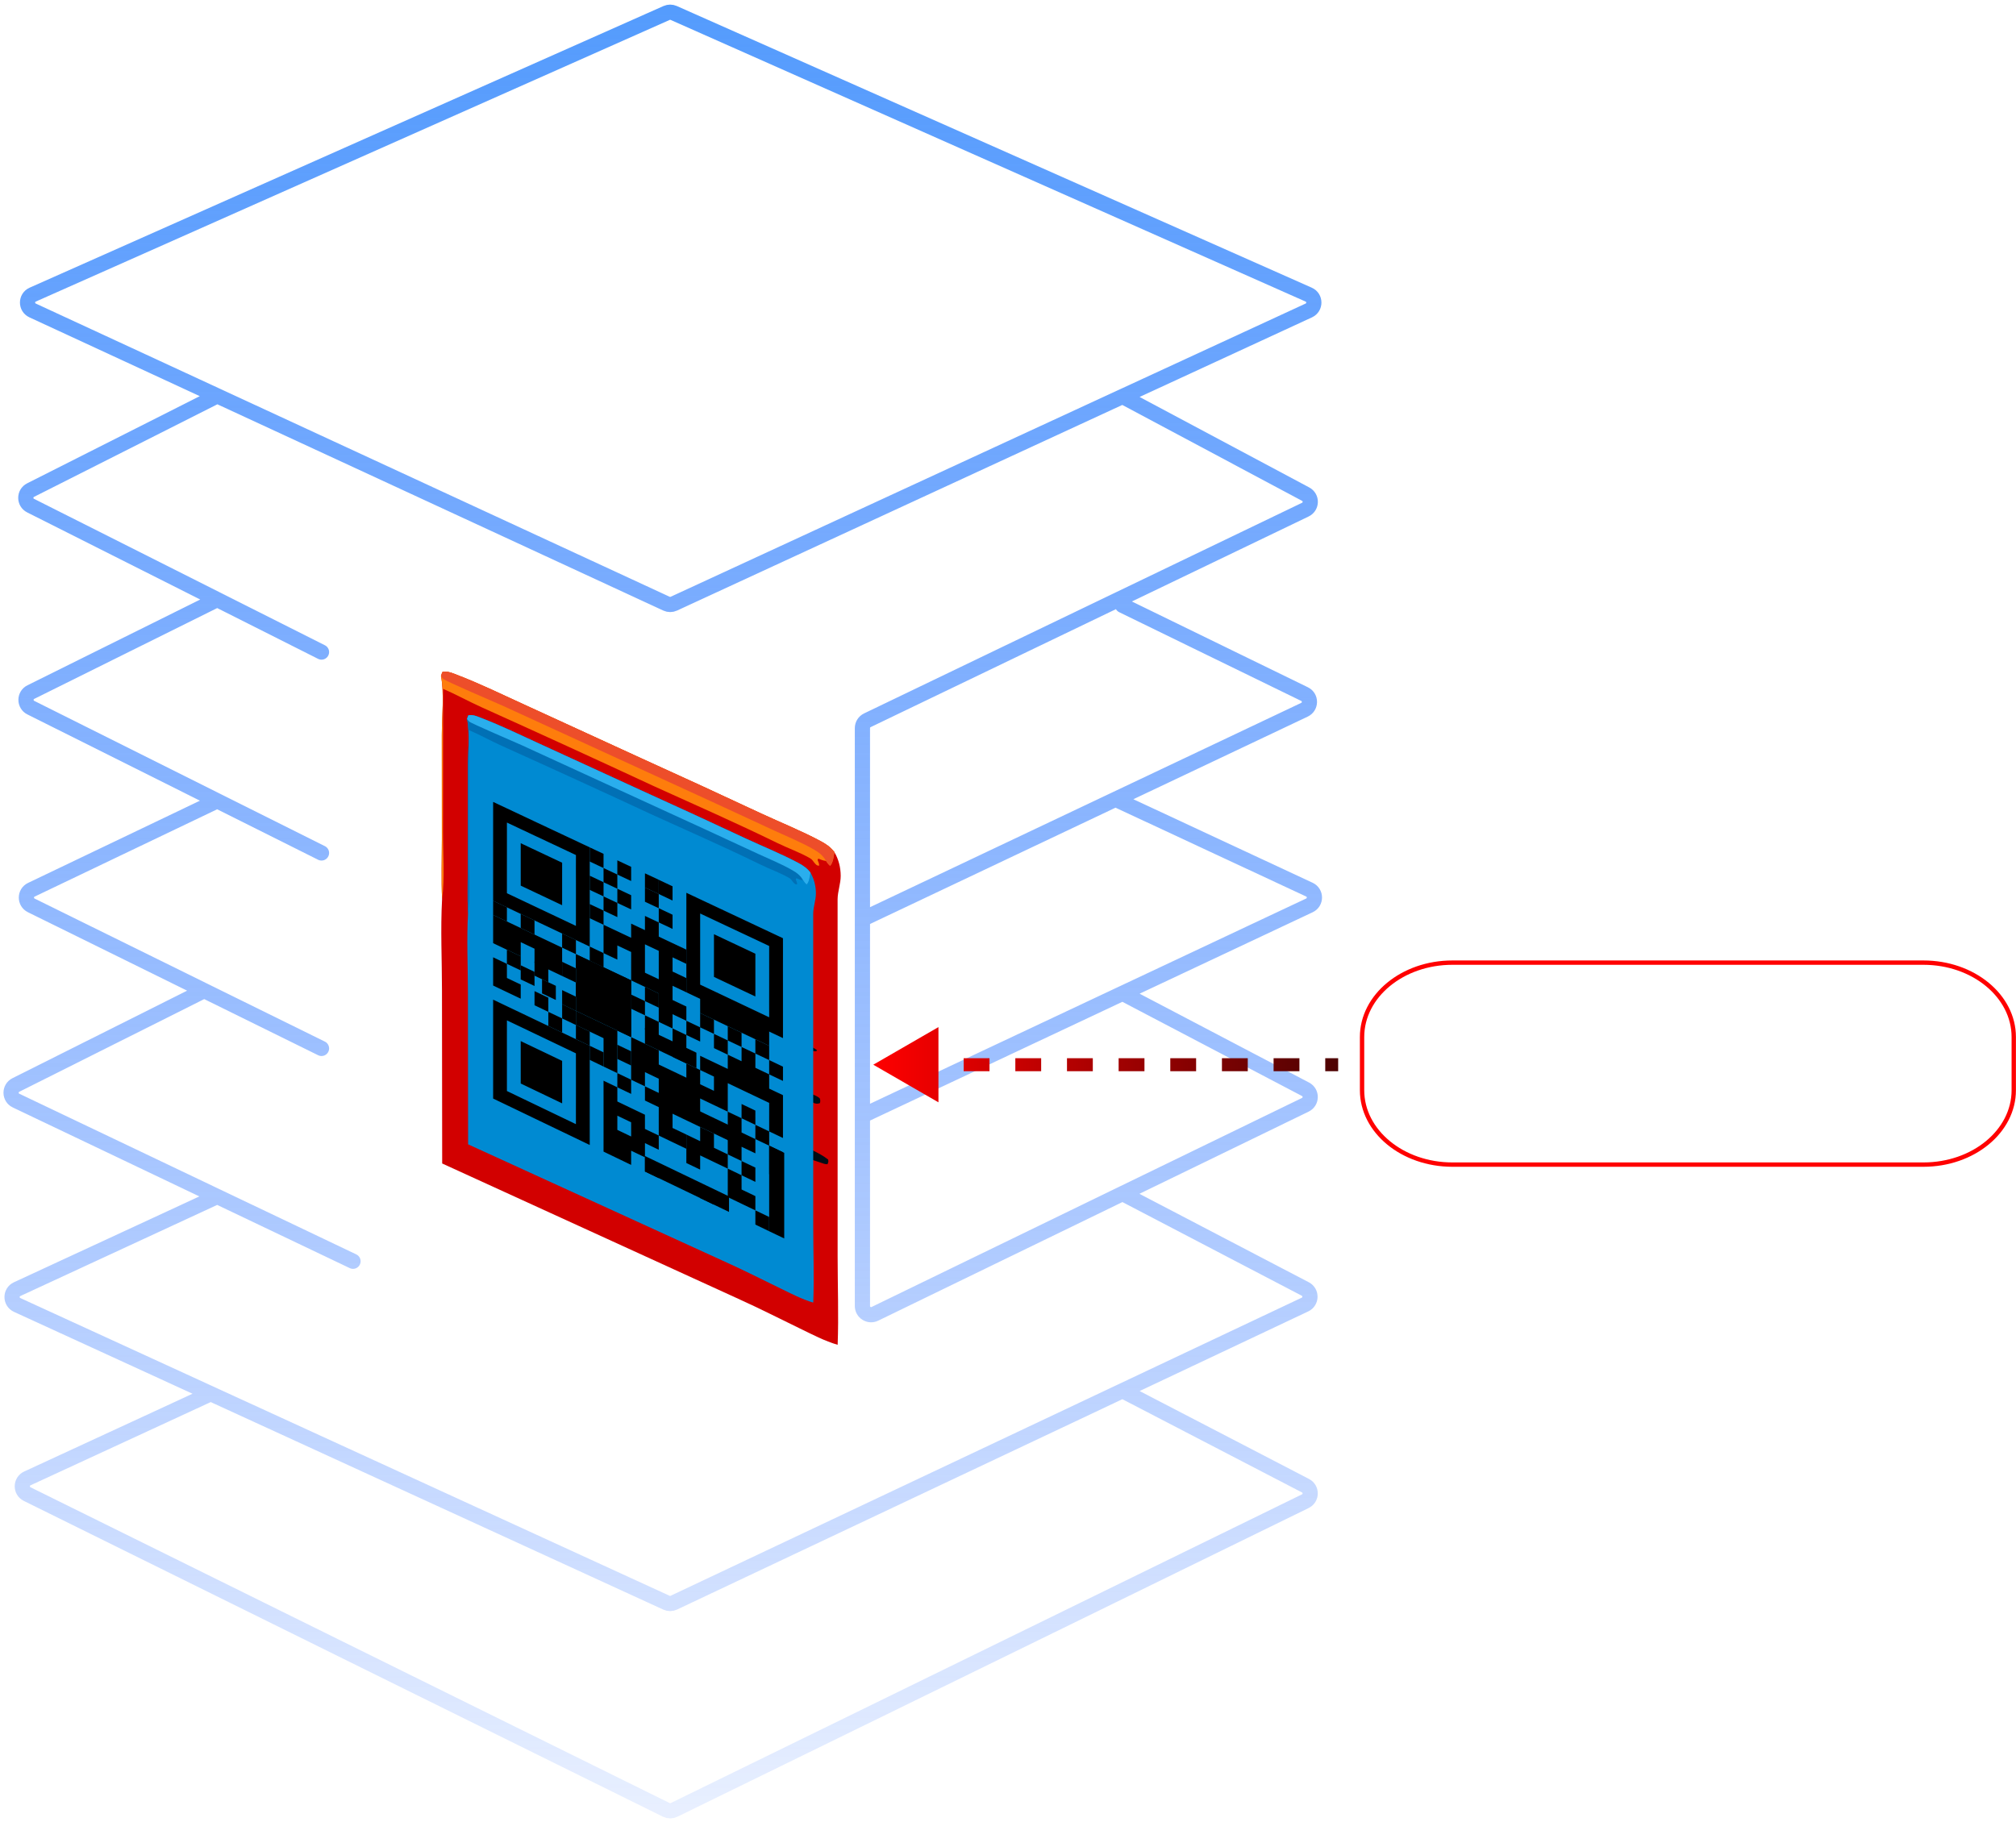 <svg width="354" height="320" viewBox="0 0 354 320" fill="none" xmlns="http://www.w3.org/2000/svg">
<path d="M38.145 69.528L117.038 106.031C117.444 106.219 117.912 106.219 118.319 106.032L197.113 69.635M38.145 69.528L5.723 54.527C4.533 53.977 4.546 52.281 5.744 51.748L117.059 2.275C117.453 2.1 117.903 2.1 118.298 2.275L229.797 51.748C230.996 52.28 231.009 53.978 229.818 54.528L197.113 69.635M38.145 69.528L5.371 86.081C4.253 86.646 4.254 88.243 5.372 88.806L38.145 105.309M56.455 114.529L38.145 105.309M56.455 149.813L38.145 140.658M38.145 105.309L5.413 121.559C4.285 122.119 4.283 123.727 5.409 124.29L38.145 140.658M56.455 184.144L35.857 173.991M38.145 140.658L5.504 156.277C4.355 156.826 4.346 158.459 5.488 159.022L35.857 173.991M61.986 221.526L38.145 210.156M35.857 173.991L2.789 190.565C1.654 191.134 1.67 192.76 2.816 193.307L38.145 210.156M38.145 210.156L3.004 226.429C1.822 226.976 1.825 228.657 3.009 229.2L35.857 244.266L37.001 244.791M197.113 244.266L118.32 281.492C117.913 281.685 117.442 281.687 117.033 281.5L38.145 245.316L37.001 244.791M197.113 244.266L229.148 229.131C230.288 228.593 230.32 226.983 229.203 226.399L197.113 209.637M197.113 244.266L229.237 260.947C230.349 261.524 230.33 263.121 229.204 263.672L118.352 317.895C117.927 318.103 117.43 318.102 117.006 317.892L4.769 262.421C3.619 261.852 3.641 260.206 4.805 259.668L37.001 244.791M197.113 209.637L153.629 230.76C152.616 231.253 151.437 230.514 151.437 229.388V195.969M197.113 209.637L229.206 194.047C230.332 193.5 230.356 191.904 229.248 191.323L197.113 174.468M197.113 69.635L229.268 86.792C230.371 87.38 230.337 88.971 229.211 89.513L152.301 126.51C151.773 126.764 151.437 127.299 151.437 127.885V161.447M151.437 195.969V161.447M151.437 195.969L197.113 174.468M151.437 161.447L195.876 140.386M197.113 106.327L229.071 121.911C230.221 122.472 230.211 124.113 229.055 124.661L195.876 140.386M195.876 140.386L229.925 156.257C231.097 156.803 231.1 158.469 229.93 159.02L197.113 174.468" stroke="url(#paint0_linear_148_599)" stroke-width="2.67" stroke-linecap="round" stroke-linejoin="round"/>
<g filter="url(#filter0_f_148_599)">
<path d="M77.436 118.74L77.666 118.057C78.388 117.739 79.633 118.299 80.362 118.579C84.328 120.104 88.196 121.997 92.062 123.761L112.45 133.117C119.558 136.336 126.646 139.6 133.714 142.909C137.166 144.507 140.771 145.952 144.121 147.749C145.098 148.274 145.856 148.798 146.536 149.694C147.266 150.966 147.613 152.344 147.623 153.814C147.632 155.203 147.09 156.548 147.077 157.96L147.079 189.31L147.083 220.699C147.083 225.848 147.281 231.061 147.088 236.2C144.788 235.534 142.624 234.381 140.474 233.342C136.971 231.65 133.495 229.863 129.95 228.264L77.645 204.354L77.609 173.889C77.608 168.626 77.336 163.213 77.626 157.965C77.473 154.479 77.589 150.942 77.59 147.451L77.579 129.113C77.581 125.963 78.042 121.778 77.436 118.74Z" fill="#D20000"/>
<path d="M77.436 118.74L77.666 118.057C78.388 117.739 79.633 118.299 80.362 118.579C84.328 120.104 88.196 121.997 92.062 123.761L112.45 133.117C119.558 136.336 126.646 139.6 133.714 142.909C137.166 144.507 140.771 145.952 144.121 147.749C145.098 148.274 145.856 148.798 146.536 149.694C146.354 150.459 146.312 151.513 145.76 152.067C145.458 151.818 145.275 151.545 145.057 151.224C144.537 151.151 144.161 151.008 143.683 150.805L143.568 151.056C143.703 151.407 143.847 151.666 143.843 152.043C143.471 152.049 143.376 151.952 143.112 151.669C142.785 151.321 142.708 151.014 142.248 150.748C140.443 149.703 138.371 148.985 136.493 148.065C129.36 144.574 122.072 141.376 114.842 138.092C104.751 133.398 94.633 128.764 84.487 124.189C82.235 123.171 80.067 121.965 77.802 120.984L77.787 146.122C77.786 149.942 78.136 154.192 77.626 157.965C77.473 154.479 77.589 150.942 77.59 147.451L77.579 129.113C77.581 125.963 78.042 121.778 77.436 118.74Z" fill="#FE7D0C"/>
<path d="M77.436 118.74L77.666 118.057C78.388 117.739 79.633 118.299 80.362 118.579C84.328 120.104 88.196 121.997 92.062 123.761L112.45 133.117C119.558 136.336 126.646 139.6 133.714 142.909C137.166 144.507 140.771 145.952 144.121 147.749C145.098 148.274 145.856 148.798 146.536 149.694C146.354 150.459 146.312 151.513 145.76 152.067C145.458 151.818 145.275 151.545 145.057 151.224C144.521 150.284 143.848 149.742 142.917 149.207C140.752 147.963 138.343 146.98 136.074 145.937L125.616 141.095L88.341 123.986C87.022 123.383 78.356 119.7 77.823 119.244C77.662 119.106 77.565 118.908 77.436 118.74Z" fill="#ED4E2A"/>
<path d="M84.031 128.162C90.368 130.936 96.46 134.279 102.805 137.057C103.193 137.479 103.317 137.579 103.398 138.162C103.819 141.181 103.366 144.563 103.348 147.631C103.32 152.37 103.582 157.121 103.437 161.859C103.428 162.161 103.385 162.412 103.296 162.7L102.973 162.74C102.751 162.531 102.532 162.319 102.316 162.103C100.154 160.885 97.905 159.814 95.734 158.608C91.844 156.447 88.085 154.213 84.054 152.304L84.031 128.162Z" fill="#020C15"/>
<path d="M87.951 134.083C88.651 134.099 89.142 134.14 89.758 134.486C92.789 136.189 95.99 137.809 99.204 139.13C99.227 142.841 99.709 151.153 99.022 154.465C98.891 155.095 98.646 155.543 98.262 156.052C96.197 156.138 89.117 151.106 87.454 149.68C87.464 147.7 87.138 135.441 87.596 134.539C87.683 134.367 87.832 134.236 87.951 134.083Z" fill="#D20000"/>
<path d="M90.951 140.521C92.587 141.31 94.237 142.214 95.976 142.749L95.962 148.986C94.82 147.872 92.476 147.416 90.983 146.716L90.951 140.521Z" fill="#020C15"/>
<path d="M121.05 144.869C123.479 145.709 125.943 147.229 128.26 148.386C131.965 150.236 135.811 151.955 139.403 154.006C139.284 156.864 139.495 176.274 138.852 177.052C132.654 174.334 126.625 171.232 120.489 168.377C120.679 165.031 120.636 161.651 120.72 158.299C120.831 153.817 121.039 149.356 121.05 144.869Z" fill="#020C15"/>
<path d="M124.226 150.897C127.158 151.163 133.329 154.551 135.848 156.314C135.871 159.956 136.318 167.613 135.66 170.876C135.472 170.969 135.333 171.049 135.123 171.101C133.556 171.493 125.895 167.099 124.235 165.994C124.101 160.971 124.199 155.922 124.226 150.897Z" fill="#D20000"/>
<path d="M127.52 156.884C129.281 157.563 130.894 158.52 132.72 159.044L132.672 164.995C130.823 164.116 129.109 163.031 127.371 161.956L127.52 156.884Z" fill="#020C15"/>
<path d="M83.978 175.481C87.299 177.213 90.252 179.543 93.822 180.805C96.59 182.457 99.785 183.578 102.757 184.809C102.761 186.642 102.725 188.483 102.772 190.315C102.725 193.034 102.487 195.954 102.725 198.653C102.463 201.779 102.344 205.175 102.499 208.308C99.739 206.739 96.784 205.51 93.952 204.076C90.634 202.395 87.445 200.492 84.031 199.002L84.065 185.372C84.086 182.085 84.219 178.76 83.978 175.481Z" fill="#020C15"/>
<path d="M87.566 181.435C91.244 182.413 96.397 185.154 99.231 187.628C99.354 190.764 99.699 199.935 98.993 202.612C95.098 201.174 91.002 199.542 87.709 196.961C87.134 192.619 87.611 186.029 87.566 181.435Z" fill="#D20000"/>
<path d="M90.928 188.093C92.58 188.726 94.146 189.387 95.859 189.858C96.01 192.001 95.961 194.174 95.983 196.321C95.412 196.367 91.908 194.326 91.016 193.986C90.948 192.026 90.955 190.055 90.928 188.093Z" fill="#020C15"/>
<path d="M107.047 153.608C107.693 153.858 108.313 154.171 108.937 154.471C110.16 154.202 110.645 154.494 111.752 155.051C112.625 154.845 113.502 154.662 114.345 154.349C115.178 154.562 116.14 154.695 116.827 155.233C117.021 155.663 117.004 155.78 116.965 156.256C116.667 159.853 116.865 163.59 116.873 167.202C115.369 166.448 112.892 164.811 111.18 165.033C110.803 165.307 110.69 165.36 110.639 165.867C110.56 166.652 110.946 167.772 111.518 168.325C112.074 168.861 112.779 169.309 113.408 169.758C113.38 170.616 113.611 173.799 113 174.31C112.338 174.862 111.05 174.895 110.216 175.161C109.417 174.93 108.622 174.58 107.827 174.995C107.271 175.285 106.796 175.727 106.682 176.375C106.554 177.11 106.894 177.692 107.298 178.267C107.684 178.468 108.054 178.653 108.461 178.809C110.449 178.343 112.484 177.384 114.469 177.102C115.343 176.978 116.384 177.352 117.166 176.937C117.782 175.844 117.43 173.759 117.36 172.534C117.727 172.536 117.527 172.492 117.886 172.704C118.7 173.187 119.655 173.499 120.512 173.91C122.531 174.874 124.536 175.864 126.53 176.878L126.499 179.546C125.255 179.128 122.112 177.663 120.918 178.124C119.946 179.857 122.097 184.649 119.714 185.48C119.017 185.723 117.863 185.395 117.182 185.177C116.829 184.832 116.695 184.746 116.752 184.205C116.825 183.505 117.475 182.642 117.659 181.886L117.76 180.854C117.744 180.561 117.681 180.353 117.596 180.074C117.123 179.72 116.415 179.352 115.802 179.397C115.325 179.432 114.966 179.729 114.668 180.076C113.587 181.337 113.596 183.083 113.664 184.627C110.921 183.888 107.957 183.908 105.388 182.74C105.991 182.043 107.105 180.801 107.143 179.821C107.206 178.185 104.751 179.018 103.94 178.271C103.798 177.419 103.83 176.573 103.838 175.712C103.414 175.351 102.963 175.026 102.485 174.739C101.926 174.409 101.556 174.364 100.934 174.519C100.006 175.501 100.318 177.236 100.349 178.493C99.435 178.068 97.351 177.334 96.847 176.514L96.793 174.383C96.823 173.648 96.731 172.811 97.239 172.228C98.192 171.925 99.298 172.955 99.882 171.847C100.288 171.076 100.279 170.054 100.317 169.202C98.198 167.874 95.944 166.879 93.468 166.429C93.445 169.172 93.201 172.128 93.456 174.85C93.499 175.121 93.48 175.328 93.456 175.598C92.992 175.783 92.682 175.657 92.24 175.453C91.316 175.027 90.606 174.499 90.278 173.539L90.205 173.451C89.908 173.556 89.598 173.678 89.289 173.74C88.75 173.848 88.537 173.73 88.077 173.462C87.881 173.163 87.727 172.934 87.702 172.563C87.652 171.824 88.04 171.384 88.525 170.911C89.111 170.641 89.548 170.788 90.147 170.917C89.932 170.295 89.773 170.122 89.25 169.723C88.734 169.662 88.553 169.631 88.083 169.922C87.126 170.515 86.861 171.717 86.626 172.72C85.672 172.248 84.75 171.706 83.822 171.187L83.837 166.877C84.404 166.99 85.204 167.229 85.763 167.123C86.439 166.994 86.672 166.759 87.023 166.216C87.066 165.822 87.061 165.597 86.924 165.214C86.409 163.766 85.079 163.143 83.785 162.569L83.89 158.253C85.013 158.844 86.124 159.46 87.221 160.099C87.299 161.538 86.49 163.646 87.315 164.831C87.774 165.118 88.379 165.4 88.929 165.421C89.475 165.442 89.624 165.324 90.042 165.024C90.642 163.907 90.429 162.453 90.412 161.218C91.768 162.045 93.127 162.869 94.578 163.519C97.766 164.947 101.322 165.735 103.661 168.493C103.651 169.512 103.042 171.166 103.618 172.054C103.882 172.461 104.475 172.855 104.943 172.97C105.67 173.149 106.166 172.104 106.725 171.79C106.826 171.733 109.334 172.524 109.705 172.613C110.097 171.186 110.13 169.911 110.102 168.445C109.139 167.887 108.092 167.453 107.083 166.985C107.064 165.753 106.536 163.395 106.943 162.342C107.609 161.514 108.974 161.208 109.959 160.846C110.891 161.408 112.116 162.354 113.222 162.374L113.666 161.905C112.786 161.241 111.612 160.998 110.826 160.179C110.929 159.194 111.334 158.325 111.388 157.322C111.392 157.262 111.393 157.202 111.396 157.142C110.815 157.559 110.359 158.091 109.887 158.623C109.049 158.802 107.987 158.182 107.122 157.958L107.047 153.608Z" fill="#020C15"/>
<path d="M123.852 182.22C125.172 182.736 126.423 183.298 127.678 183.957C127.559 184.912 127.314 186.067 128.009 186.871C128.38 187.3 128.938 187.617 129.415 187.913C129.375 188.971 129.175 190.028 129.945 190.877C130.301 191.269 130.703 191.531 131.245 191.547C131.56 191.556 131.879 191.42 132.123 191.221C132.839 190.636 132.777 189.655 132.725 188.838C132.718 188.713 132.708 188.588 132.696 188.463L132.442 188.301C132.876 188.004 133.349 188.083 133.854 188.178C136.249 188.623 138.544 190.749 140.903 191.624C141.896 191.994 143.083 192.217 143.92 192.872C144.065 193.232 144.064 193.378 143.974 193.753C143.558 193.906 143.221 193.889 142.81 193.684C142.727 193.643 142.653 193.584 142.575 193.534C141.676 193.272 140.609 192.818 139.699 193.243C139.298 193.43 138.97 193.763 138.86 194.198C138.811 194.39 138.796 194.59 138.764 194.785C138.73 194.988 138.687 195.189 138.648 195.391C137.255 195.431 135.683 194.17 133.047 194.259C132.994 195.572 132.965 196.886 132.959 198.201C134.945 197.838 137.369 199.957 139.266 200.572C141.296 201.463 143.669 202.286 145.416 203.661C145.498 204.108 145.458 204.089 145.304 204.484C144.859 204.491 144.535 204.356 144.122 204.209C142.696 203.742 141.267 203.226 139.809 202.868L138.618 204.826C137.568 204.332 135.689 203.538 134.559 204.026C134.03 204.254 133.586 204.766 133.402 205.309C133.173 205.987 133.15 206.839 133.082 207.549C134.06 208.034 135.031 208.556 136.049 208.952C136.039 210.072 136.261 213.012 135.53 213.755L135.359 213.669C135.271 213.511 135.179 213.356 135.081 213.204C134.493 212.301 133.69 212.227 132.722 212.009C132.764 210.91 132.947 209.579 132.683 208.51C132.428 207.474 131.87 207.111 131.005 206.582C130.692 206.609 130.51 206.586 130.214 206.482C129.444 205.381 129.709 203.225 129.89 201.977L130.233 201.844C130.554 202.2 130.406 202.013 130.678 202.404C130.935 202.445 131.282 202.534 131.538 202.507C132.101 202.446 132.234 201.998 132.515 201.572L132.701 200.195L132.421 199.616C131.981 199.249 131.712 199.11 131.151 198.971C131.099 198.958 130.638 198.849 130.572 198.823C129.417 198.355 129.976 196.336 129.586 195.299C129.397 194.794 129.032 194.446 128.529 194.249C127.321 193.775 125.427 194.171 124.259 194.619C123.124 193.853 121.628 193.53 121.206 192.139C120.98 191.662 120.888 191.338 120.857 190.811C120.804 189.919 120.73 189.142 121.362 188.454C122.976 188.047 124.164 189.712 125.689 189.818L126.09 189.387C126.164 188.911 126.211 188.44 126.491 188.034C126.548 187.951 126.608 187.871 126.667 187.791C125.741 187.363 124.836 186.957 123.862 186.641L123.852 182.22Z" fill="#020C15"/>
<path d="M118.483 197.652L121.143 198.889C121.047 200.167 120.573 202.635 121.261 203.667C122.282 203.983 123.324 204.388 124.066 205.2C124.529 205.707 124.051 206.637 124.153 207.271C124.394 208.778 128.067 208.928 129.272 209.653C129.331 209.689 129.388 209.727 129.446 209.764L129.471 212.14C130.272 212.56 131.059 212.969 131.967 213.065C132.177 212.891 132.368 212.745 132.593 212.595C132.835 213.999 132.122 215.735 133.086 216.859C134.179 217.381 135.506 217.103 136.649 216.879C137.445 217.269 138.244 217.651 139.047 218.026L138.957 221.939L136.559 221.021C134.382 220.083 132.169 219.191 130.065 218.095C129.632 217.191 129.486 216.185 129.108 215.253C128.061 212.676 123.284 210.769 120.837 209.695C120.767 208.455 120.753 207.226 120.764 205.985C118.796 204.594 116.573 203.674 114.272 202.995C114.226 201.547 114.074 200.104 113.941 198.661C114.866 199.069 115.971 199.803 116.951 199.983C117.46 200.076 117.673 199.949 118.086 199.676C118.473 199.012 118.454 198.405 118.483 197.652Z" fill="#020C15"/>
<path d="M107.69 186.491C109.494 186.196 112.319 185.929 113.855 187.138C114.244 187.445 114.525 187.925 114.502 188.434C114.481 188.893 114.17 190.195 113.848 190.532C113.854 191.076 113.916 191.57 113.623 192.054L113.189 192.16C112.482 191.907 111.779 191.737 111.048 191.572C110.875 194.521 110.392 202.221 111.2 204.802C111.778 206.652 114.743 207.635 116.353 208.426L116.323 211.844C113.645 210.453 110.778 209.364 108.014 208.148C107.674 205.944 107.79 203.597 107.807 201.367C107.838 197.073 108.006 192.698 107.692 188.415C107.423 187.872 107.62 187.085 107.69 186.491Z" fill="#020C15"/>
<path d="M107.178 139.178C107.948 139.506 110.111 140.131 110.401 140.926C110.546 141.324 110.488 141.751 110.466 142.166C110.967 141.679 111.181 141.103 111.458 140.471L111.839 140.361L112.129 140.475C112.614 140.662 113.435 140.749 113.718 141.215C113.762 141.289 113.776 141.377 113.806 141.458C114.431 142.247 116.003 142.763 116.924 143.188C116.876 145.125 116.855 147.063 116.86 149.001C116.193 148.374 115.566 147.653 114.565 147.741C114.222 147.771 114.1 147.961 113.849 148.171C113.223 149.59 113.403 151.094 113.434 152.611C112.452 152.489 111.093 152.585 110.47 151.675C110.007 150.999 110.11 150.33 110.155 149.562C110.22 148.449 110.149 147.325 110.074 146.214C109.149 145.599 108.24 145.035 107.249 144.53L107.178 139.178Z" fill="#020C15"/>
<path d="M136.199 181.198C137.931 182.084 142.345 183.517 143.484 184.474L143.31 184.643C142.361 184.625 141.266 184.195 140.343 183.949C139.94 184.024 139.809 184.095 139.473 184.307C138.907 185.258 139.042 186.626 139.015 187.707C138.059 187.161 137.125 186.672 136.107 186.248C136.077 184.555 136.092 182.888 136.199 181.198Z" fill="#020C15"/>
<path d="M129.711 178.005L129.35 177.806L129.342 177.472C129.723 177.134 129.925 177.091 130.438 177.113C131.214 177.145 131.879 177.567 132.379 178.141C132.657 178.462 132.724 178.751 132.808 179.159C133.142 180.647 132.885 182.474 132.848 184.006C131.882 183.384 130.825 182.938 129.783 182.463C129.822 180.99 129.942 179.464 129.711 178.005Z" fill="#020C15"/>
</g>
<path d="M82.013 126.27L82.214 125.674C82.844 125.396 83.931 125.885 84.567 126.129C88.028 127.46 91.404 129.112 94.779 130.652L112.573 138.817C118.777 141.628 124.963 144.476 131.132 147.364C134.144 148.759 137.291 150.02 140.215 151.589C141.067 152.046 141.729 152.504 142.323 153.286C142.959 154.396 143.262 155.599 143.271 156.882C143.279 158.094 142.806 159.268 142.795 160.501L142.796 187.862L142.8 215.258C142.8 219.752 142.973 224.302 142.804 228.787C140.796 228.205 138.908 227.199 137.031 226.293C133.974 224.816 130.94 223.257 127.847 221.861L82.196 200.992L82.164 174.403C82.163 169.81 81.926 165.085 82.179 160.505C82.045 157.462 82.147 154.376 82.147 151.328L82.138 135.323C82.14 132.574 82.542 128.921 82.013 126.27Z" fill="#008AD2"/>
<path d="M82.013 126.27L82.214 125.674C82.844 125.396 83.931 125.885 84.567 126.129C88.028 127.46 91.404 129.112 94.779 130.652L112.573 138.817C118.777 141.628 124.963 144.476 131.132 147.364C134.144 148.759 137.291 150.02 140.215 151.589C141.067 152.046 141.729 152.504 142.323 153.286C142.163 153.954 142.127 154.873 141.645 155.357C141.382 155.14 141.222 154.902 141.031 154.621C140.578 154.558 140.249 154.433 139.832 154.256L139.731 154.474C139.85 154.781 139.975 155.007 139.972 155.336C139.647 155.342 139.564 155.256 139.334 155.01C139.049 154.706 138.981 154.438 138.58 154.206C137.004 153.294 135.196 152.667 133.557 151.864C127.332 148.817 120.971 146.027 114.661 143.16C105.853 139.063 97.022 135.019 88.167 131.026C86.202 130.137 84.309 129.085 82.332 128.228L82.319 150.168C82.319 153.503 82.624 157.212 82.179 160.505C82.045 157.462 82.147 154.376 82.147 151.328L82.138 135.323C82.14 132.574 82.542 128.921 82.013 126.27Z" fill="#0170B5"/>
<path d="M82.013 126.27L82.214 125.674C82.844 125.396 83.931 125.885 84.567 126.129C88.028 127.46 91.404 129.112 94.779 130.652L112.573 138.817C118.777 141.628 124.963 144.476 131.132 147.364C134.144 148.759 137.291 150.02 140.215 151.589C141.067 152.046 141.729 152.504 142.323 153.286C142.163 153.954 142.127 154.873 141.645 155.357C141.382 155.14 141.222 154.902 141.031 154.621C140.564 153.801 139.976 153.327 139.164 152.861C137.274 151.775 135.172 150.918 133.192 150.007L124.064 145.781L91.531 130.849C90.38 130.322 82.816 127.107 82.351 126.71C82.211 126.589 82.126 126.416 82.013 126.27Z" fill="#2AAEED"/>
<path d="M122.85 154.335C125.41 154.567 130.795 157.525 132.994 159.063C133.014 162.242 133.404 168.924 132.83 171.772C132.666 171.854 132.544 171.923 132.361 171.969C130.993 172.311 124.307 168.476 122.858 167.511C122.741 163.127 122.827 158.721 122.85 154.335Z" fill="#008AD2"/>
<path d="M86.591 140.849C87.397 141.227 88.206 141.608 89.014 141.988C89.012 142.814 89.01 143.645 89.012 144.473C88.201 144.093 87.397 143.71 86.591 143.33C86.591 142.503 86.591 141.673 86.591 140.849ZM89.014 141.988C89.819 142.369 90.625 142.749 91.436 143.128C91.436 143.956 91.436 144.784 91.436 145.615C90.625 145.234 89.819 144.854 89.012 144.473C89.01 143.645 89.012 142.814 89.014 141.988ZM91.436 143.128C92.242 143.508 93.053 143.889 93.86 144.272C93.862 145.1 93.862 145.926 93.86 146.759C93.051 146.378 92.24 145.996 91.436 145.615C91.436 144.784 91.436 143.956 91.436 143.128ZM93.86 144.272C94.666 144.647 95.477 145.03 96.281 145.411C96.281 146.239 96.283 147.068 96.285 147.896C95.475 147.515 94.666 147.137 93.86 146.759C93.862 145.926 93.862 145.1 93.86 144.272ZM96.281 145.411C97.087 145.791 97.896 146.17 98.707 146.55C98.707 147.378 98.707 148.209 98.707 149.037C97.9 148.657 97.092 148.276 96.285 147.896C96.283 147.068 96.281 146.239 96.281 145.411ZM98.707 146.55C99.516 146.928 100.322 147.309 101.133 147.689C101.133 148.52 101.133 149.348 101.133 150.181C100.324 149.801 99.516 149.418 98.707 149.037C98.707 148.209 98.707 147.378 98.707 146.55ZM101.133 147.689C101.939 148.068 102.746 148.448 103.554 148.831C103.554 149.659 103.554 150.49 103.556 151.321C102.748 150.94 101.937 150.562 101.133 150.181C101.133 149.348 101.133 148.52 101.133 147.689ZM108.401 151.109C109.208 151.49 110.016 151.871 110.825 152.249C110.825 153.082 110.825 153.912 110.827 154.741C110.016 154.36 109.21 153.98 108.401 153.604C108.401 152.771 108.401 151.94 108.401 151.109ZM115.675 154.527C116.481 154.908 117.287 155.288 118.096 155.671C118.096 156.5 118.096 157.333 118.094 158.166C117.287 157.783 116.481 157.402 115.675 157.022C115.675 156.191 115.675 155.36 115.675 154.527ZM120.522 156.808C121.326 157.191 122.137 157.569 122.943 157.95C122.943 158.78 122.945 159.613 122.945 160.446C122.135 160.064 121.328 159.685 120.522 159.307C120.52 158.472 120.522 157.641 120.522 156.808ZM122.943 157.95C123.75 158.33 124.556 158.711 125.369 159.091C125.369 159.922 125.367 160.755 125.369 161.588C124.561 161.207 123.752 160.825 122.945 160.446C122.945 159.613 122.943 158.78 122.943 157.95ZM125.369 159.091C126.173 159.467 126.984 159.85 127.788 160.228C127.791 161.059 127.788 161.894 127.793 162.73C126.984 162.349 126.176 161.966 125.369 161.588C125.367 160.755 125.369 159.922 125.369 159.091ZM127.788 160.228C128.599 160.611 129.408 160.989 130.216 161.368C130.214 162.201 130.214 163.036 130.214 163.867C129.408 163.488 128.599 163.108 127.793 162.73C127.788 161.894 127.791 161.059 127.788 160.228ZM130.216 161.368C131.021 161.748 131.827 162.129 132.64 162.511C132.638 163.34 132.638 164.173 132.638 165.006C131.831 164.625 131.023 164.247 130.214 163.867C130.214 163.036 130.214 162.201 130.216 161.368ZM132.64 162.511C133.444 162.89 134.255 163.268 135.062 163.648C135.059 164.481 135.062 165.317 135.062 166.152C134.255 165.769 133.444 165.389 132.638 165.006C132.638 164.173 132.638 163.34 132.64 162.511ZM135.062 163.648C135.87 164.029 136.679 164.409 137.483 164.79C137.483 165.623 137.487 166.456 137.487 167.294C136.679 166.911 135.868 166.53 135.062 166.152C135.062 165.317 135.059 164.481 135.062 163.648ZM86.591 143.33C87.397 143.71 88.201 144.093 89.012 144.473C89.012 145.297 89.012 146.125 89.014 146.954C88.204 146.576 87.397 146.19 86.591 145.81C86.591 144.982 86.591 144.156 86.591 143.33ZM101.133 150.181C101.937 150.562 102.748 150.94 103.556 151.321C103.556 152.149 103.556 152.982 103.556 153.813C102.746 153.432 101.937 153.052 101.126 152.669C101.13 151.84 101.133 151.01 101.133 150.181ZM105.978 152.46C106.784 152.843 107.593 153.223 108.401 153.604C108.404 154.434 108.404 155.265 108.404 156.093C107.595 155.713 106.786 155.335 105.98 154.954C105.98 154.124 105.98 153.293 105.978 152.46ZM113.249 155.885C114.055 156.263 114.866 156.641 115.675 157.022C115.675 157.855 115.675 158.688 115.675 159.518C114.866 159.14 114.057 158.76 113.249 158.379C113.247 157.546 113.251 156.715 113.249 155.885ZM120.522 159.307C121.328 159.685 122.135 160.064 122.945 160.446C122.945 161.277 122.945 162.11 122.945 162.945C122.135 162.565 121.326 162.184 120.52 161.804C120.52 160.971 120.522 160.135 120.522 159.307ZM135.062 166.152C135.868 166.53 136.679 166.911 137.487 167.294C137.487 168.129 137.485 168.964 137.483 169.797C136.677 169.419 135.87 169.036 135.062 168.656C135.064 167.82 135.062 166.985 135.062 166.152ZM86.591 145.81C87.397 146.19 88.204 146.576 89.014 146.954C89.012 147.782 89.014 148.608 89.014 149.437C88.204 149.054 87.395 148.673 86.591 148.29C86.591 147.464 86.591 146.636 86.591 145.81ZM91.436 148.1C92.245 148.478 93.049 148.863 93.86 149.244C93.86 150.07 93.86 150.901 93.862 151.727C93.051 151.346 92.242 150.966 91.436 150.583C91.436 149.757 91.438 148.926 91.436 148.1ZM93.86 149.244C94.668 149.622 95.475 150.005 96.283 150.386C96.285 151.214 96.283 152.04 96.285 152.871C95.475 152.49 94.668 152.107 93.862 151.727C93.86 150.901 93.86 150.07 93.86 149.244ZM96.283 150.386C97.09 150.764 97.898 151.147 98.709 151.527C98.709 152.355 98.707 153.184 98.707 154.017C97.898 153.634 97.092 153.251 96.285 152.871C96.283 152.04 96.285 151.214 96.283 150.386ZM101.126 152.669C101.937 153.052 102.746 153.432 103.556 153.813C103.554 154.641 103.554 155.472 103.556 156.3C102.743 155.919 101.939 155.539 101.133 155.158C101.13 154.328 101.13 153.499 101.126 152.669ZM108.404 156.093C109.21 156.474 110.019 156.855 110.827 157.235C110.827 158.063 110.825 158.899 110.827 159.729C110.016 159.349 109.21 158.968 108.404 158.588C108.404 157.755 108.401 156.926 108.404 156.093ZM120.52 161.804C121.326 162.184 122.135 162.565 122.945 162.945C122.945 163.776 122.943 164.607 122.945 165.442C122.135 165.057 121.326 164.676 120.52 164.296C120.522 163.467 120.52 162.634 120.52 161.804ZM125.369 164.082C126.176 164.465 126.984 164.846 127.791 165.226C127.791 166.059 127.793 166.892 127.793 167.727C126.982 167.345 126.176 166.964 125.369 166.584C125.369 165.751 125.369 164.918 125.369 164.082ZM127.791 165.226C128.599 165.607 129.408 165.987 130.216 166.368C130.214 167.201 130.216 168.034 130.214 168.871C129.408 168.489 128.597 168.108 127.793 167.727C127.793 166.892 127.791 166.059 127.791 165.226ZM130.216 166.368C131.023 166.746 131.829 167.131 132.64 167.512C132.64 168.345 132.638 169.18 132.64 170.015C131.827 169.63 131.021 169.25 130.214 168.871C130.216 168.034 130.214 167.201 130.216 166.368ZM135.062 168.656C135.87 169.036 136.677 169.419 137.483 169.797C137.485 170.635 137.485 171.47 137.485 172.305C136.679 171.92 135.87 171.54 135.064 171.159C135.062 170.324 135.062 169.491 135.062 168.656ZM86.591 148.29C87.395 148.673 88.204 149.054 89.014 149.437C89.014 150.263 89.012 151.091 89.01 151.922C88.204 151.539 87.395 151.156 86.591 150.773C86.591 149.945 86.591 149.116 86.591 148.29ZM91.436 150.583C92.242 150.966 93.051 151.346 93.862 151.727C93.862 152.553 93.862 153.383 93.86 154.214C93.053 153.831 92.242 153.448 91.436 153.068C91.434 152.239 91.436 151.411 91.436 150.583ZM93.862 151.727C94.668 152.107 95.475 152.49 96.285 152.871C96.285 153.701 96.285 154.53 96.285 155.356C95.475 154.977 94.666 154.592 93.86 154.214C93.862 153.383 93.862 152.553 93.862 151.727ZM96.285 152.871C97.092 153.251 97.898 153.634 98.707 154.017C98.705 154.843 98.707 155.671 98.707 156.504C97.898 156.119 97.092 155.736 96.285 155.356C96.285 154.53 96.285 153.701 96.285 152.871ZM101.133 155.158C101.939 155.539 102.743 155.919 103.556 156.3C103.556 157.131 103.556 157.959 103.556 158.792C102.746 158.409 101.939 158.029 101.133 157.646C101.133 156.813 101.13 155.984 101.133 155.158ZM105.98 157.442C106.786 157.822 107.595 158.207 108.404 158.588C108.401 159.418 108.401 160.249 108.404 161.08C107.593 160.697 106.786 160.316 105.98 159.936C105.98 159.103 105.98 158.272 105.98 157.442ZM113.251 160.873C114.057 161.252 114.864 161.634 115.675 162.015C115.672 162.846 115.672 163.676 115.675 164.507C114.866 164.126 114.057 163.746 113.249 163.365C113.249 162.532 113.249 161.704 113.251 160.873ZM120.52 164.296C121.326 164.676 122.135 165.057 122.945 165.442C122.945 166.273 122.945 167.106 122.945 167.941C122.135 167.558 121.326 167.175 120.522 166.797C120.522 165.962 120.522 165.129 120.52 164.296ZM125.369 166.584C126.176 166.964 126.982 167.345 127.793 167.727C127.791 168.56 127.788 169.391 127.791 170.226C126.984 169.846 126.173 169.463 125.367 169.085C125.367 168.25 125.369 167.417 125.369 166.584ZM127.793 167.727C128.597 168.108 129.408 168.489 130.214 168.871C130.216 169.704 130.214 170.537 130.214 171.373C129.408 170.99 128.599 170.607 127.791 170.226C127.788 169.391 127.791 168.56 127.793 167.727ZM130.214 168.871C131.021 169.25 131.827 169.63 132.64 170.015C132.64 170.848 132.64 171.681 132.64 172.517C131.829 172.136 131.021 171.753 130.214 171.373C130.214 170.537 130.216 169.704 130.214 168.871ZM135.064 171.159C135.87 171.54 136.679 171.92 137.485 172.305C137.483 173.138 137.485 173.978 137.487 174.814C136.679 174.429 135.868 174.046 135.062 173.665C135.062 172.83 135.062 171.992 135.064 171.159ZM86.591 150.773C87.395 151.156 88.204 151.539 89.01 151.922C89.012 152.748 89.01 153.574 89.01 154.402C88.204 154.019 87.395 153.636 86.591 153.256C86.591 152.427 86.591 151.597 86.591 150.773ZM91.436 153.068C92.242 153.448 93.053 153.831 93.86 154.214C93.862 155.038 93.86 155.868 93.86 156.697C93.051 156.314 92.242 155.931 91.438 155.551C91.438 154.72 91.436 153.894 91.436 153.068ZM93.86 154.214C94.666 154.592 95.475 154.977 96.285 155.356C96.283 156.186 96.283 157.015 96.283 157.841C95.477 157.46 94.666 157.077 93.86 156.697C93.86 155.868 93.862 155.038 93.86 154.214ZM96.285 155.356C97.092 155.736 97.898 156.119 98.707 156.504C98.707 157.328 98.705 158.159 98.705 158.989C97.9 158.606 97.092 158.221 96.283 157.841C96.283 157.015 96.283 156.186 96.285 155.356ZM101.133 157.646C101.939 158.029 102.746 158.409 103.556 158.792C103.556 159.618 103.556 160.449 103.556 161.279C102.743 160.899 101.939 160.516 101.13 160.135C101.133 159.305 101.13 158.476 101.133 157.646ZM110.825 162.224C111.634 162.604 112.442 162.985 113.249 163.365C113.249 164.194 113.251 165.027 113.249 165.86C112.438 165.477 111.634 165.094 110.825 164.713C110.825 163.88 110.825 163.052 110.825 162.224ZM113.249 163.365C114.057 163.746 114.866 164.126 115.675 164.507C115.675 165.34 115.675 166.171 115.675 167.004C114.864 166.621 114.057 166.24 113.249 165.86C113.251 165.027 113.249 164.194 113.249 163.365ZM115.675 164.507C116.479 164.89 117.29 165.27 118.096 165.653C118.096 166.481 118.098 167.317 118.098 168.147C117.29 167.767 116.481 167.384 115.675 167.004C115.675 166.171 115.675 165.34 115.675 164.507ZM120.522 166.797C121.326 167.175 122.135 167.558 122.945 167.941C122.943 168.769 122.945 169.605 122.945 170.438C122.137 170.057 121.328 169.674 120.52 169.294C120.522 168.458 120.522 167.625 120.522 166.797ZM125.367 169.085C126.173 169.463 126.984 169.846 127.791 170.226C127.791 171.062 127.791 171.895 127.793 172.73C126.984 172.347 126.176 171.964 125.369 171.584C125.369 170.751 125.369 169.918 125.367 169.085ZM127.791 170.226C128.599 170.607 129.408 170.99 130.214 171.373C130.212 172.208 130.214 173.039 130.216 173.876C129.408 173.493 128.599 173.111 127.793 172.73C127.791 171.895 127.791 171.062 127.791 170.226ZM130.214 171.373C131.021 171.753 131.829 172.136 132.64 172.517C132.64 173.354 132.638 174.185 132.638 175.02C131.831 174.64 131.023 174.257 130.216 173.876C130.214 173.039 130.212 172.208 130.214 171.373ZM135.062 173.665C135.868 174.046 136.679 174.429 137.487 174.814C137.485 175.647 137.483 176.484 137.487 177.317C136.677 176.932 135.868 176.552 135.059 176.166C135.062 175.336 135.064 174.5 135.062 173.665ZM86.591 153.256C87.395 153.636 88.204 154.019 89.01 154.402C89.012 155.228 89.012 156.056 89.012 156.885C88.204 156.5 87.395 156.119 86.591 155.734C86.591 154.908 86.591 154.079 86.591 153.256ZM101.13 160.135C101.939 160.516 102.743 160.899 103.556 161.279C103.554 162.11 103.556 162.938 103.556 163.764C102.743 163.384 101.937 163.001 101.128 162.623C101.126 161.792 101.128 160.964 101.13 160.135ZM105.98 162.426C106.786 162.804 107.595 163.189 108.404 163.57C108.399 164.396 108.401 165.229 108.401 166.059C107.593 165.676 106.786 165.291 105.98 164.913C105.976 164.082 105.976 163.254 105.98 162.426ZM108.404 163.57C109.208 163.95 110.019 164.328 110.825 164.713C110.825 165.544 110.827 166.372 110.827 167.205C110.016 166.82 109.208 166.44 108.401 166.059C108.401 165.229 108.399 164.396 108.404 163.57ZM110.825 164.713C111.634 165.094 112.438 165.477 113.249 165.86C113.249 166.688 113.249 167.521 113.251 168.354C112.44 167.969 111.631 167.586 110.827 167.205C110.827 166.372 110.825 165.544 110.825 164.713ZM115.675 167.004C116.481 167.384 117.29 167.767 118.098 168.147C118.098 168.98 118.096 169.811 118.098 170.642C117.287 170.261 116.479 169.881 115.675 169.5C115.672 168.665 115.672 167.834 115.675 167.004ZM120.52 169.294C121.328 169.674 122.137 170.057 122.945 170.438C122.945 171.271 122.945 172.104 122.943 172.939C122.137 172.554 121.328 172.173 120.522 171.793C120.522 170.957 120.522 170.124 120.52 169.294ZM135.059 176.166C135.868 176.552 136.677 176.932 137.487 177.317C137.485 178.155 137.487 178.99 137.487 179.826C136.677 179.438 135.87 179.055 135.064 178.677C135.062 177.842 135.062 177.004 135.059 176.166ZM86.591 155.734C87.395 156.119 88.204 156.5 89.012 156.885C89.012 157.711 89.012 158.539 89.014 159.367C88.204 158.982 87.395 158.599 86.591 158.214C86.591 157.386 86.591 156.562 86.591 155.734ZM89.012 156.885C89.821 157.265 90.629 157.648 91.438 158.033C91.436 158.857 91.438 159.688 91.436 160.516C90.627 160.131 89.821 159.746 89.014 159.367C89.012 158.539 89.012 157.711 89.012 156.885ZM91.438 158.033C92.242 158.414 93.051 158.799 93.86 159.182C93.86 160.008 93.86 160.834 93.86 161.665C93.051 161.282 92.242 160.897 91.436 160.516C91.438 159.688 91.436 158.857 91.438 158.033ZM93.86 159.182C94.668 159.56 95.477 159.945 96.285 160.328C96.285 161.156 96.285 161.985 96.285 162.811C95.472 162.428 94.664 162.047 93.86 161.665C93.86 160.834 93.86 160.008 93.86 159.182ZM96.285 160.328C97.092 160.711 97.896 161.094 98.707 161.474C98.707 162.303 98.705 163.133 98.707 163.959C97.898 163.576 97.092 163.194 96.285 162.811C96.285 161.985 96.285 161.156 96.285 160.328ZM98.707 161.474C99.513 161.857 100.324 162.24 101.128 162.623C101.128 163.449 101.13 164.277 101.13 165.108C100.322 164.725 99.516 164.34 98.707 163.959C98.705 163.133 98.707 162.303 98.707 161.474ZM101.128 162.623C101.937 163.001 102.743 163.384 103.556 163.764C103.554 164.597 103.554 165.426 103.556 166.256C102.748 165.871 101.939 165.486 101.13 165.108C101.13 164.277 101.128 163.449 101.128 162.623ZM105.98 164.913C106.786 165.291 107.593 165.676 108.401 166.059C108.401 166.89 108.401 167.721 108.401 168.549C107.595 168.168 106.784 167.783 105.98 167.403C105.98 166.574 105.978 165.744 105.98 164.913ZM110.827 167.205C111.631 167.586 112.44 167.969 113.251 168.354C113.251 169.185 113.251 170.015 113.251 170.846C112.44 170.463 111.631 170.078 110.825 169.7C110.823 168.867 110.827 168.034 110.827 167.205ZM115.675 169.5C116.479 169.881 117.287 170.261 118.098 170.642C118.098 171.477 118.096 172.308 118.098 173.143C117.29 172.758 116.481 172.375 115.675 171.992C115.675 171.162 115.675 170.329 115.675 169.5ZM120.522 171.793C121.328 172.173 122.137 172.554 122.943 172.939C122.943 173.772 122.943 174.603 122.945 175.438C122.135 175.053 121.326 174.672 120.522 174.289C120.52 173.454 120.522 172.623 120.522 171.793ZM122.943 172.939C123.752 173.319 124.561 173.702 125.369 174.083C125.367 174.918 125.365 175.749 125.369 176.586C124.561 176.204 123.752 175.818 122.945 175.438C122.943 174.603 122.943 173.772 122.943 172.939ZM125.369 174.083C126.173 174.466 126.984 174.848 127.793 175.231C127.793 176.067 127.791 176.9 127.791 177.735C126.982 177.35 126.176 176.967 125.369 176.586C125.365 175.749 125.367 174.918 125.369 174.083ZM127.793 175.231C128.599 175.614 129.403 175.995 130.214 176.38C130.214 177.213 130.214 178.048 130.214 178.883C129.408 178.498 128.599 178.115 127.791 177.735C127.791 176.9 127.793 176.067 127.793 175.231ZM130.214 176.38C131.023 176.76 131.831 177.141 132.638 177.528C132.638 178.361 132.64 179.197 132.64 180.032C131.827 179.649 131.021 179.264 130.214 178.883C130.214 178.048 130.214 177.213 130.214 176.38ZM132.638 177.528C133.444 177.909 134.251 178.292 135.064 178.677C135.059 179.512 135.059 180.348 135.064 181.183C134.255 180.798 133.444 180.415 132.64 180.032C132.64 179.197 132.638 178.361 132.638 177.528ZM135.064 178.677C135.87 179.055 136.677 179.438 137.487 179.826C137.487 180.661 137.485 181.496 137.487 182.331C136.677 181.944 135.87 181.563 135.064 181.183C135.059 180.348 135.059 179.512 135.064 178.677ZM110.825 169.7C111.631 170.078 112.44 170.463 113.251 170.846C113.249 171.677 113.251 172.505 113.251 173.34C112.442 172.957 111.631 172.572 110.827 172.189C110.827 171.361 110.825 170.53 110.825 169.7ZM113.251 170.846C114.055 171.229 114.864 171.609 115.675 171.992C115.675 172.823 115.672 173.656 115.675 174.489C114.866 174.106 114.057 173.723 113.251 173.34C113.251 172.505 113.249 171.677 113.251 170.846ZM115.675 171.992C116.481 172.375 117.29 172.758 118.098 173.143C118.098 173.974 118.098 174.807 118.098 175.64C117.29 175.255 116.481 174.872 115.675 174.489C115.672 173.656 115.675 172.823 115.675 171.992ZM86.591 160.697C87.397 161.08 88.204 161.463 89.01 161.846C89.012 162.672 89.012 163.502 89.014 164.326C88.206 163.941 87.397 163.56 86.591 163.175C86.591 162.347 86.591 161.521 86.591 160.697ZM89.01 161.846C89.819 162.231 90.627 162.614 91.438 162.999C91.438 163.822 91.436 164.648 91.438 165.479C90.625 165.094 89.819 164.711 89.014 164.326C89.012 163.502 89.012 162.672 89.01 161.846ZM91.438 162.999C92.245 163.379 93.049 163.762 93.857 164.145C93.857 164.973 93.86 165.802 93.862 166.63C93.049 166.245 92.242 165.862 91.438 165.479C91.436 164.648 91.438 163.822 91.438 162.999ZM93.857 164.145C94.666 164.53 95.475 164.911 96.281 165.296C96.283 166.124 96.283 166.95 96.283 167.779C95.475 167.396 94.666 167.013 93.862 166.63C93.86 165.802 93.857 164.973 93.857 164.145ZM96.281 165.296C97.092 165.676 97.898 166.062 98.707 166.444C98.707 167.27 98.709 168.099 98.709 168.932C97.898 168.544 97.09 168.164 96.283 167.779C96.283 166.95 96.283 166.124 96.281 165.296ZM101.13 167.593C101.939 167.978 102.743 168.359 103.556 168.744C103.556 169.572 103.556 170.4 103.554 171.231C102.748 170.848 101.939 170.463 101.133 170.083C101.133 169.252 101.133 168.421 101.13 167.593ZM103.556 168.744C104.363 169.127 105.171 169.509 105.978 169.895C105.98 170.723 105.98 171.554 105.98 172.384C105.169 171.997 104.363 171.616 103.554 171.231C103.556 170.4 103.556 169.572 103.556 168.744ZM105.978 169.895C106.784 170.273 107.593 170.658 108.404 171.043C108.401 171.874 108.401 172.705 108.404 173.535C107.593 173.15 106.784 172.765 105.98 172.384C105.98 171.554 105.98 170.723 105.978 169.895ZM108.404 171.043C109.21 171.424 110.019 171.807 110.827 172.189C110.825 173.022 110.827 173.853 110.827 174.686C110.016 174.299 109.21 173.918 108.404 173.535C108.401 172.705 108.401 171.874 108.404 171.043ZM115.675 174.489C116.481 174.872 117.29 175.255 118.098 175.64C118.098 176.47 118.098 177.303 118.098 178.132C117.287 177.751 116.481 177.366 115.672 176.983C115.675 176.15 115.672 175.322 115.675 174.489ZM118.098 175.64C118.902 176.023 119.713 176.405 120.522 176.786C120.522 177.621 120.522 178.454 120.522 179.287C119.711 178.902 118.905 178.519 118.098 178.132C118.098 177.303 118.098 176.47 118.098 175.64ZM122.945 177.937C123.752 178.32 124.561 178.7 125.367 179.088C125.367 179.918 125.369 180.754 125.369 181.589C124.561 181.204 123.752 180.821 122.943 180.438C122.945 179.603 122.945 178.77 122.945 177.937ZM127.791 180.236C128.599 180.617 129.408 181.002 130.216 181.387C130.214 182.22 130.214 183.055 130.216 183.891C129.408 183.506 128.599 183.123 127.793 182.74C127.793 181.902 127.791 181.072 127.791 180.236ZM132.638 182.538C133.446 182.918 134.255 183.301 135.064 183.687C135.064 184.522 135.064 185.357 135.062 186.19C134.255 185.807 133.446 185.424 132.64 185.042C132.636 184.206 132.638 183.371 132.638 182.538ZM86.591 163.175C87.397 163.56 88.206 163.941 89.014 164.326C89.012 165.152 89.01 165.98 89.01 166.809C88.204 166.423 87.397 166.041 86.591 165.658C86.591 164.827 86.591 164.001 86.591 163.175ZM89.014 164.326C89.819 164.711 90.625 165.094 91.438 165.479C91.436 166.305 91.434 167.133 91.438 167.962C90.629 167.577 89.821 167.194 89.01 166.809C89.01 165.98 89.012 165.152 89.014 164.326ZM93.862 166.63C94.666 167.013 95.475 167.396 96.283 167.779C96.281 168.609 96.285 169.438 96.285 170.266C95.477 169.881 94.668 169.498 93.86 169.11C93.857 168.284 93.86 167.454 93.862 166.63ZM96.283 167.779C97.09 168.164 97.898 168.544 98.709 168.932C98.709 169.76 98.707 170.586 98.707 171.417C97.9 171.032 97.092 170.649 96.285 170.266C96.285 169.438 96.281 168.609 96.283 167.779ZM103.554 171.231C104.363 171.616 105.169 171.997 105.98 172.384C105.98 173.21 105.98 174.043 105.98 174.869C105.171 174.487 104.361 174.104 103.556 173.723C103.556 172.892 103.556 172.062 103.554 171.231ZM105.98 172.384C106.784 172.765 107.593 173.15 108.404 173.535C108.404 174.364 108.404 175.194 108.404 176.025C107.593 175.64 106.786 175.257 105.98 174.869C105.98 174.043 105.98 173.21 105.98 172.384ZM108.404 173.535C109.21 173.918 110.016 174.299 110.827 174.686C110.823 175.514 110.825 176.347 110.827 177.178C110.019 176.793 109.21 176.41 108.404 176.025C108.404 175.194 108.404 174.364 108.404 173.535ZM115.672 176.983C116.481 177.366 117.287 177.751 118.098 178.132C118.098 178.967 118.098 179.8 118.098 180.633C117.287 180.248 116.479 179.865 115.672 179.482C115.672 178.649 115.675 177.814 115.672 176.983ZM120.522 179.287C121.328 179.67 122.137 180.053 122.943 180.438C122.945 181.269 122.945 182.104 122.945 182.937C122.137 182.552 121.328 182.169 120.522 181.786C120.52 180.951 120.522 180.118 120.522 179.287ZM125.369 181.589C126.173 181.972 126.982 182.352 127.793 182.74C127.793 183.57 127.791 184.406 127.793 185.241C126.984 184.854 126.176 184.473 125.369 184.09C125.369 183.255 125.369 182.42 125.369 181.589ZM130.216 183.891C131.021 184.274 131.831 184.656 132.64 185.042C132.64 185.877 132.64 186.712 132.64 187.547C131.829 187.162 131.023 186.777 130.214 186.392C130.214 185.557 130.214 184.721 130.216 183.891ZM135.062 186.19C135.87 186.575 136.679 186.96 137.485 187.346C137.483 188.179 137.485 189.016 137.487 189.852C136.679 189.464 135.868 189.081 135.062 188.698C135.064 187.863 135.064 187.028 135.062 186.19ZM101.128 172.57C101.939 172.953 102.746 173.338 103.556 173.723C103.556 174.551 103.556 175.38 103.556 176.211C102.746 175.825 101.939 175.44 101.133 175.055C101.133 174.227 101.128 173.398 101.128 172.57ZM105.98 174.869C106.786 175.257 107.593 175.64 108.404 176.025C108.401 176.856 108.401 177.686 108.404 178.515C107.595 178.132 106.786 177.749 105.98 177.364C105.978 176.533 105.978 175.705 105.98 174.869ZM108.404 176.025C109.21 176.41 110.019 176.793 110.827 177.178C110.827 178.009 110.827 178.835 110.827 179.67C110.016 179.283 109.21 178.902 108.404 178.515C108.401 177.686 108.401 176.856 108.404 176.025ZM113.251 178.329C114.055 178.712 114.864 179.097 115.672 179.482C115.672 180.313 115.672 181.146 115.672 181.976C114.862 181.594 114.057 181.208 113.249 180.823C113.251 179.993 113.251 179.16 113.251 178.329ZM118.098 180.633C118.902 181.018 119.713 181.401 120.522 181.786C120.52 182.617 120.52 183.45 120.522 184.283C119.713 183.898 118.905 183.512 118.098 183.132C118.098 182.297 118.096 181.464 118.098 180.633ZM127.793 185.241C128.599 185.626 129.403 186.009 130.214 186.392C130.216 187.227 130.214 188.06 130.216 188.898C129.403 188.513 128.599 188.128 127.793 187.745C127.793 186.907 127.793 186.076 127.793 185.241ZM130.214 186.392C131.023 186.777 131.829 187.162 132.64 187.547C132.64 188.38 132.638 189.213 132.638 190.051C131.831 189.664 131.023 189.281 130.216 188.898C130.214 188.06 130.216 187.227 130.214 186.392ZM132.64 187.547C133.446 187.93 134.253 188.313 135.062 188.698C135.062 189.534 135.062 190.369 135.062 191.204C134.253 190.819 133.446 190.434 132.638 190.051C132.638 189.213 132.64 188.38 132.64 187.547ZM86.591 168.138C87.397 168.521 88.204 168.906 89.01 169.291C89.012 170.117 89.012 170.946 89.012 171.769C88.204 171.387 87.397 171.004 86.591 170.616C86.591 169.79 86.591 168.964 86.591 168.138ZM98.709 173.904C99.516 174.287 100.324 174.67 101.133 175.055C101.133 175.886 101.13 176.712 101.133 177.545C100.324 177.16 99.516 176.774 98.709 176.387C98.707 175.561 98.707 174.73 98.709 173.904ZM108.404 178.515C109.21 178.902 110.016 179.283 110.827 179.67C110.825 180.501 110.825 181.331 110.827 182.162C110.016 181.779 109.208 181.392 108.404 181.009C108.401 180.176 108.404 179.348 108.404 178.515ZM118.098 183.132C118.905 183.512 119.713 183.898 120.522 184.283C120.52 185.116 120.522 185.949 120.52 186.782C119.713 186.399 118.902 186.011 118.098 185.629C118.098 184.796 118.098 183.963 118.098 183.132ZM122.945 185.438C123.752 185.819 124.561 186.206 125.369 186.592C125.369 187.425 125.367 188.255 125.369 189.09C124.561 188.708 123.752 188.32 122.945 187.937C122.945 187.104 122.945 186.271 122.945 185.438ZM125.369 186.592C126.176 186.972 126.984 187.36 127.793 187.745C127.791 188.575 127.793 189.411 127.793 190.244C126.984 189.861 126.176 189.478 125.369 189.09C125.367 188.255 125.369 187.425 125.369 186.592ZM127.793 187.745C128.599 188.128 129.403 188.513 130.216 188.898C130.216 189.731 130.216 190.566 130.216 191.402C129.408 191.016 128.599 190.631 127.793 190.244C127.793 189.411 127.791 188.575 127.793 187.745ZM130.216 188.898C131.023 189.281 131.831 189.664 132.638 190.051C132.64 190.886 132.64 191.719 132.638 192.555C131.831 192.17 131.021 191.787 130.216 191.402C130.216 190.566 130.216 189.731 130.216 188.898ZM132.638 190.051C133.446 190.434 134.253 190.819 135.062 191.204C135.062 192.04 135.062 192.875 135.064 193.71C134.255 193.325 133.444 192.938 132.638 192.555C132.64 191.719 132.64 190.886 132.638 190.051ZM135.062 191.204C135.868 191.587 136.679 191.972 137.487 192.357C137.485 193.19 137.483 194.028 137.487 194.863C136.677 194.476 135.87 194.093 135.064 193.71C135.062 192.875 135.062 192.04 135.062 191.204ZM86.591 170.616C87.397 171.004 88.204 171.387 89.012 171.769C89.012 172.598 89.01 173.426 89.01 174.254C88.204 173.869 87.397 173.484 86.591 173.097C86.591 172.273 86.591 171.442 86.591 170.616ZM89.012 171.769C89.821 172.157 90.627 172.54 91.436 172.925C91.438 173.753 91.438 174.582 91.436 175.408C90.629 175.023 89.819 174.64 89.01 174.254C89.01 173.426 89.012 172.598 89.012 171.769ZM93.86 174.08C94.666 174.466 95.475 174.851 96.283 175.234C96.283 176.062 96.283 176.89 96.283 177.721C95.472 177.331 94.664 176.948 93.86 176.561C93.857 175.735 93.862 174.906 93.86 174.08ZM101.133 177.545C101.937 177.93 102.748 178.315 103.556 178.7C103.556 179.529 103.556 180.357 103.556 181.188C102.748 180.8 101.937 180.415 101.133 180.032C101.133 179.199 101.133 178.371 101.133 177.545ZM103.556 178.7C104.363 179.083 105.169 179.466 105.98 179.853C105.98 180.682 105.98 181.51 105.98 182.343C105.171 181.958 104.363 181.573 103.556 181.188C103.556 180.357 103.556 179.529 103.556 178.7ZM105.98 179.853C106.786 180.239 107.593 180.624 108.404 181.009C108.401 181.84 108.401 182.67 108.401 183.499C107.593 183.116 106.786 182.728 105.98 182.343C105.98 181.51 105.98 180.682 105.98 179.853ZM110.827 182.162C111.631 182.55 112.442 182.932 113.251 183.318C113.251 184.148 113.251 184.981 113.249 185.812C112.438 185.424 111.634 185.039 110.827 184.656C110.825 183.826 110.825 182.995 110.827 182.162ZM113.251 183.318C114.057 183.703 114.864 184.088 115.675 184.473C115.675 185.304 115.675 186.134 115.675 186.97C114.866 186.585 114.055 186.197 113.249 185.812C113.251 184.981 113.251 184.148 113.251 183.318ZM120.52 186.782C121.328 187.167 122.135 187.552 122.945 187.937C122.945 188.768 122.945 189.603 122.945 190.439C122.137 190.053 121.326 189.666 120.522 189.281C120.522 188.448 120.522 187.615 120.52 186.782ZM125.369 189.09C126.176 189.478 126.984 189.861 127.793 190.244C127.793 191.081 127.788 191.914 127.791 192.75C126.984 192.364 126.176 191.979 125.367 191.592C125.367 190.759 125.369 189.926 125.369 189.09ZM135.064 193.71C135.87 194.093 136.677 194.476 137.487 194.863C137.487 195.699 137.485 196.534 137.485 197.367C136.679 196.982 135.868 196.601 135.062 196.214C135.064 195.381 135.064 194.546 135.064 193.71ZM105.98 182.343C106.786 182.728 107.593 183.116 108.401 183.499C108.404 184.329 108.404 185.16 108.401 185.991C107.595 185.605 106.786 185.218 105.98 184.835C105.978 184.004 105.976 183.174 105.98 182.343ZM110.827 184.656C111.634 185.039 112.438 185.424 113.249 185.812C113.251 186.643 113.249 187.473 113.249 188.304C112.442 187.921 111.634 187.534 110.825 187.146C110.825 186.315 110.827 185.487 110.827 184.656ZM113.249 185.812C114.055 186.197 114.866 186.585 115.675 186.97C115.675 187.8 115.675 188.633 115.675 189.464C114.864 189.079 114.055 188.691 113.249 188.304C113.249 187.473 113.251 186.643 113.249 185.812ZM115.675 186.97C116.481 187.355 117.29 187.74 118.098 188.125C118.098 188.956 118.098 189.789 118.098 190.62C117.287 190.237 116.479 189.847 115.675 189.464C115.675 188.633 115.675 187.8 115.675 186.97ZM118.098 188.125C118.905 188.51 119.713 188.893 120.522 189.281C120.522 190.114 120.522 190.947 120.522 191.78C119.713 191.395 118.905 191.007 118.098 190.62C118.098 189.789 118.098 188.956 118.098 188.125ZM120.522 189.281C121.326 189.666 122.137 190.053 122.945 190.439C122.945 191.269 122.945 192.102 122.943 192.935C122.137 192.552 121.328 192.165 120.522 191.78C120.522 190.947 120.522 190.114 120.522 189.281ZM122.945 190.439C123.752 190.824 124.561 191.209 125.367 191.592C125.367 192.425 125.369 193.26 125.369 194.095C124.561 193.708 123.752 193.323 122.943 192.935C122.945 192.102 122.945 191.269 122.945 190.439ZM125.367 191.592C126.176 191.979 126.984 192.364 127.791 192.75C127.791 193.583 127.791 194.416 127.791 195.251C126.984 194.866 126.176 194.481 125.369 194.095C125.369 193.26 125.367 192.425 125.367 191.592ZM130.216 193.905C131.023 194.29 131.831 194.675 132.638 195.061C132.64 195.896 132.64 196.729 132.64 197.564C131.829 197.179 131.023 196.794 130.214 196.406C130.216 195.571 130.216 194.74 130.216 193.905ZM135.062 196.214C135.868 196.601 136.679 196.982 137.485 197.367C137.483 198.205 137.487 199.038 137.487 199.875C136.674 199.49 135.868 199.107 135.064 198.722C135.064 197.887 135.062 197.051 135.062 196.214ZM86.591 175.577C87.395 175.965 88.206 176.347 89.012 176.735C89.012 177.561 89.014 178.387 89.014 179.218C88.201 178.828 87.395 178.447 86.591 178.06C86.591 177.234 86.591 176.405 86.591 175.577ZM89.012 176.735C89.819 177.12 90.627 177.503 91.436 177.888C91.436 178.716 91.438 179.545 91.436 180.371C90.627 179.986 89.819 179.603 89.014 179.218C89.014 178.387 89.012 177.561 89.012 176.735ZM91.436 177.888C92.242 178.276 93.053 178.663 93.862 179.048C93.86 179.874 93.86 180.703 93.86 181.531C93.053 181.143 92.245 180.756 91.436 180.371C91.438 179.545 91.436 178.716 91.436 177.888ZM93.862 179.048C94.666 179.433 95.472 179.816 96.283 180.204C96.285 181.032 96.285 181.86 96.285 182.689C95.477 182.304 94.668 181.914 93.86 181.531C93.86 180.703 93.86 179.874 93.862 179.048ZM96.283 180.204C97.092 180.589 97.9 180.976 98.709 181.362C98.705 182.188 98.707 183.016 98.707 183.849C97.896 183.461 97.092 183.072 96.285 182.689C96.285 181.86 96.285 181.032 96.283 180.204ZM98.709 181.362C99.516 181.747 100.322 182.132 101.126 182.517C101.128 183.348 101.126 184.176 101.128 185.007C100.322 184.617 99.513 184.232 98.707 183.849C98.707 183.016 98.705 182.188 98.709 181.362ZM101.126 182.517C101.939 182.905 102.746 183.29 103.552 183.677C103.552 184.506 103.554 185.334 103.556 186.162C102.746 185.777 101.937 185.39 101.128 185.007C101.126 184.176 101.128 183.348 101.126 182.517ZM105.98 184.835C106.786 185.218 107.595 185.605 108.401 185.991C108.404 186.819 108.404 187.65 108.404 188.483C107.593 188.097 106.786 187.71 105.98 187.325C105.98 186.494 105.978 185.663 105.98 184.835ZM110.825 187.146C111.634 187.534 112.442 187.921 113.249 188.304C113.251 189.137 113.249 189.97 113.249 190.798C112.44 190.413 111.634 190.028 110.825 189.643C110.825 188.812 110.825 187.977 110.825 187.146ZM115.675 189.464C116.479 189.847 117.287 190.237 118.098 190.62C118.096 191.45 118.096 192.283 118.096 193.119C117.29 192.733 116.481 192.346 115.675 191.961C115.675 191.125 115.675 190.295 115.675 189.464ZM118.098 190.62C118.905 191.007 119.713 191.395 120.522 191.78C120.522 192.61 120.522 193.446 120.522 194.279C119.711 193.889 118.905 193.501 118.096 193.119C118.096 192.283 118.096 191.45 118.098 190.62ZM120.522 191.78C121.328 192.165 122.137 192.552 122.943 192.935C122.943 193.771 122.943 194.604 122.945 195.437C122.137 195.049 121.328 194.664 120.522 194.279C120.522 193.446 120.522 192.61 120.522 191.78ZM127.791 195.251C128.599 195.636 129.408 196.024 130.214 196.406C130.216 197.242 130.216 198.077 130.216 198.912C129.403 198.525 128.599 198.14 127.793 197.754C127.793 196.919 127.791 196.086 127.791 195.251ZM132.64 197.564C133.444 197.949 134.255 198.335 135.064 198.722C135.062 199.553 135.059 200.39 135.064 201.223C134.251 200.84 133.444 200.455 132.638 200.068C132.638 199.235 132.64 198.397 132.64 197.564ZM86.591 178.06C87.395 178.447 88.201 178.828 89.014 179.218C89.012 180.044 89.012 180.872 89.01 181.698C88.204 181.311 87.397 180.928 86.591 180.543C86.591 179.712 86.591 178.888 86.591 178.06ZM101.128 185.007C101.937 185.39 102.746 185.777 103.556 186.162C103.556 186.993 103.556 187.824 103.554 188.654C102.743 188.267 101.937 187.879 101.13 187.494C101.128 186.661 101.126 185.833 101.128 185.007ZM113.249 190.798C114.055 191.186 114.864 191.573 115.675 191.961C115.675 192.791 115.675 193.622 115.675 194.455C114.864 194.068 114.057 193.678 113.251 193.295C113.249 192.464 113.251 191.631 113.249 190.798ZM115.675 191.961C116.481 192.346 117.29 192.733 118.096 193.119C118.098 193.949 118.098 194.782 118.098 195.613C117.29 195.228 116.481 194.84 115.675 194.455C115.675 193.622 115.675 192.791 115.675 191.961ZM127.793 197.754C128.599 198.14 129.403 198.525 130.216 198.912C130.212 199.745 130.214 200.581 130.216 201.414C129.408 201.028 128.599 200.641 127.793 200.253C127.793 199.418 127.793 198.587 127.793 197.754ZM130.216 198.912C131.023 199.298 131.831 199.683 132.638 200.068C132.638 200.903 132.638 201.738 132.64 202.574C131.831 202.189 131.021 201.801 130.216 201.414C130.214 200.581 130.212 199.745 130.216 198.912ZM135.064 201.223C135.87 201.611 136.679 201.996 137.487 202.381C137.487 203.216 137.487 204.052 137.485 204.889C136.677 204.502 135.866 204.117 135.062 203.729C135.062 202.894 135.064 202.059 135.064 201.223ZM86.591 180.543C87.397 180.928 88.204 181.311 89.01 181.698C89.012 182.524 89.01 183.35 89.01 184.178C88.206 183.793 87.395 183.408 86.591 183.021C86.591 182.195 86.591 181.369 86.591 180.543ZM91.436 182.854C92.242 183.241 93.051 183.629 93.857 184.014C93.857 184.842 93.86 185.668 93.86 186.496C93.053 186.111 92.245 185.726 91.434 185.341C91.434 184.51 91.436 183.682 91.436 182.854ZM93.857 184.014C94.666 184.401 95.475 184.789 96.285 185.172C96.285 186 96.281 186.831 96.281 187.661C95.475 187.271 94.668 186.884 93.86 186.496C93.86 185.668 93.857 184.842 93.857 184.014ZM96.285 185.172C97.09 185.559 97.9 185.946 98.707 186.334C98.707 187.162 98.707 187.991 98.707 188.821C97.898 188.434 97.09 188.044 96.281 187.661C96.281 186.831 96.285 186 96.285 185.172ZM101.13 187.494C101.937 187.879 102.743 188.267 103.554 188.654C103.556 189.483 103.556 190.311 103.554 191.144C102.746 190.756 101.939 190.369 101.133 189.979C101.13 189.149 101.133 188.322 101.13 187.494ZM105.978 189.812C106.786 190.197 107.593 190.587 108.401 190.975C108.399 191.805 108.404 192.636 108.404 193.467C107.595 193.079 106.786 192.692 105.98 192.304C105.98 191.471 105.978 190.645 105.978 189.812ZM115.675 194.455C116.481 194.84 117.29 195.228 118.098 195.613C118.098 196.448 118.096 197.281 118.096 198.114C117.287 197.722 116.481 197.337 115.672 196.952C115.675 196.119 115.675 195.286 115.675 194.455ZM122.945 197.938C123.752 198.323 124.556 198.708 125.367 199.093C125.369 199.929 125.369 200.762 125.369 201.595C124.561 201.207 123.75 200.82 122.945 200.437C122.945 199.601 122.945 198.766 122.945 197.938ZM127.793 200.253C128.599 200.641 129.408 201.028 130.216 201.414C130.216 202.249 130.212 203.082 130.214 203.92C129.403 203.532 128.599 203.145 127.793 202.757C127.788 201.919 127.791 201.089 127.793 200.253ZM135.062 203.729C135.866 204.117 136.677 204.502 137.485 204.889C137.483 205.725 137.483 206.558 137.487 207.395C136.679 207.01 135.87 206.623 135.064 206.238C135.064 205.398 135.062 204.567 135.062 203.729ZM86.591 183.021C87.395 183.408 88.206 183.793 89.01 184.178C89.01 185.004 89.014 185.835 89.012 186.661C88.206 186.276 87.397 185.888 86.591 185.503C86.591 184.677 86.591 183.849 86.591 183.021ZM91.434 185.341C92.245 185.726 93.053 186.111 93.86 186.496C93.862 187.327 93.862 188.155 93.862 188.984C93.051 188.596 92.245 188.209 91.436 187.821C91.434 186.993 91.434 186.165 91.434 185.341ZM93.86 186.496C94.668 186.884 95.475 187.271 96.281 187.661C96.281 188.487 96.283 189.316 96.283 190.146C95.477 189.759 94.666 189.369 93.862 188.984C93.862 188.155 93.862 187.327 93.86 186.496ZM96.281 187.661C97.09 188.044 97.898 188.434 98.707 188.821C98.707 189.65 98.707 190.478 98.707 191.306C97.9 190.919 97.092 190.529 96.283 190.146C96.283 189.316 96.281 188.487 96.281 187.661ZM101.133 189.979C101.939 190.369 102.746 190.756 103.554 191.144C103.554 191.972 103.554 192.801 103.556 193.634C102.743 193.242 101.939 192.854 101.133 192.471C101.13 191.641 101.13 190.81 101.133 189.979ZM105.98 192.304C106.786 192.692 107.595 193.079 108.404 193.467C108.401 194.297 108.401 195.128 108.404 195.959C107.595 195.569 106.786 195.181 105.98 194.796C105.978 193.965 105.978 193.135 105.98 192.304ZM108.404 193.467C109.208 193.849 110.016 194.237 110.825 194.629C110.825 195.46 110.823 196.288 110.825 197.121C110.019 196.734 109.21 196.344 108.404 195.959C108.401 195.128 108.401 194.297 108.404 193.467ZM110.825 194.629C111.634 195.014 112.44 195.402 113.249 195.789C113.249 196.618 113.249 197.453 113.249 198.284C112.442 197.896 111.634 197.506 110.825 197.121C110.823 196.288 110.825 195.46 110.825 194.629ZM115.672 196.952C116.481 197.337 117.287 197.722 118.096 198.114C118.094 198.945 118.096 199.775 118.094 200.608C117.29 200.221 116.481 199.833 115.675 199.444C115.675 198.615 115.675 197.782 115.672 196.952ZM120.522 199.272C121.328 199.659 122.137 200.047 122.945 200.437C122.943 201.267 122.945 202.1 122.945 202.936C122.137 202.546 121.326 202.158 120.522 201.773C120.522 200.938 120.52 200.105 120.522 199.272ZM122.945 200.437C123.75 200.82 124.561 201.207 125.369 201.595C125.367 202.428 125.369 203.263 125.367 204.096C124.561 203.708 123.752 203.319 122.945 202.936C122.945 202.1 122.943 201.267 122.945 200.437ZM125.369 201.595C126.173 201.982 126.984 202.37 127.793 202.757C127.791 203.588 127.793 204.423 127.793 205.254C126.984 204.871 126.176 204.483 125.367 204.096C125.369 203.263 125.367 202.428 125.369 201.595ZM130.214 203.92C131.021 204.305 131.829 204.688 132.64 205.077C132.64 205.913 132.64 206.748 132.64 207.583C131.829 207.193 131.021 206.804 130.214 206.421C130.212 205.583 130.214 204.753 130.214 203.92ZM86.591 185.503C87.397 185.888 88.206 186.276 89.012 186.661C89.012 187.489 89.014 188.318 89.012 189.146C88.206 188.756 87.395 188.371 86.591 187.986C86.591 187.158 86.591 186.329 86.591 185.503ZM91.436 187.821C92.245 188.209 93.051 188.596 93.862 188.984C93.862 189.812 93.86 190.64 93.86 191.469C93.051 191.081 92.245 190.694 91.438 190.306C91.438 189.478 91.436 188.65 91.436 187.821ZM93.862 188.984C94.666 189.369 95.477 189.759 96.283 190.146C96.283 190.975 96.283 191.801 96.283 192.629C95.475 192.244 94.668 191.856 93.86 191.469C93.86 190.64 93.862 189.812 93.862 188.984ZM96.283 190.146C97.092 190.529 97.9 190.919 98.707 191.306C98.707 192.137 98.705 192.965 98.709 193.794C97.9 193.406 97.092 193.016 96.283 192.629C96.283 191.801 96.283 190.975 96.283 190.146ZM101.133 192.471C101.939 192.854 102.743 193.242 103.556 193.634C103.556 194.462 103.556 195.29 103.556 196.123C102.746 195.734 101.939 195.346 101.128 194.959C101.13 194.128 101.133 193.3 101.133 192.471ZM105.98 194.796C106.786 195.181 107.595 195.569 108.404 195.959C108.404 196.789 108.404 197.62 108.401 198.451C107.593 198.058 106.786 197.673 105.98 197.283C105.98 196.453 105.98 195.627 105.98 194.796ZM110.825 197.121C111.634 197.506 112.442 197.896 113.249 198.284C113.249 199.114 113.251 199.947 113.251 200.773C112.442 200.386 111.631 199.998 110.827 199.615C110.825 198.782 110.825 197.952 110.825 197.121ZM113.249 198.284C114.057 198.671 114.866 199.059 115.675 199.444C115.672 200.277 115.672 201.107 115.675 201.943C114.866 201.553 114.057 201.165 113.251 200.773C113.251 199.947 113.249 199.114 113.249 198.284ZM120.522 201.773C121.326 202.158 122.137 202.546 122.945 202.936C122.945 203.764 122.945 204.597 122.945 205.43C122.135 205.045 121.326 204.655 120.52 204.27C120.52 203.437 120.522 202.602 120.522 201.773ZM127.793 205.254C128.599 205.646 129.406 206.033 130.214 206.421C130.214 207.254 130.216 208.084 130.216 208.922C129.408 208.532 128.599 208.147 127.793 207.76C127.793 206.924 127.793 206.091 127.793 205.254ZM86.591 187.986C87.395 188.371 88.206 188.756 89.012 189.146C89.01 189.97 89.01 190.798 89.012 191.627C88.204 191.239 87.397 190.852 86.591 190.466C86.591 189.638 86.591 188.812 86.591 187.986ZM101.128 194.959C101.939 195.346 102.746 195.734 103.556 196.123C103.554 196.949 103.556 197.78 103.556 198.613C102.746 198.223 101.939 197.833 101.13 197.446C101.133 196.615 101.13 195.789 101.128 194.959ZM105.98 197.283C106.786 197.673 107.593 198.058 108.401 198.451C108.401 199.281 108.401 200.112 108.399 200.943C107.591 200.55 106.786 200.165 105.98 199.778C105.98 198.947 105.978 198.114 105.98 197.283ZM108.401 198.451C109.21 198.836 110.019 199.226 110.827 199.615C110.825 200.444 110.825 201.277 110.825 202.107C110.019 201.718 109.21 201.33 108.399 200.943C108.401 200.112 108.401 199.281 108.401 198.451ZM110.827 199.615C111.631 199.998 112.442 200.386 113.251 200.773C113.249 201.609 113.247 202.439 113.251 203.27C112.44 202.882 111.634 202.495 110.825 202.107C110.825 201.277 110.825 200.444 110.827 199.615ZM127.793 207.76C128.599 208.147 129.408 208.532 130.216 208.922C130.216 209.755 130.212 210.586 130.214 211.423C129.408 211.034 128.599 210.646 127.793 210.256C127.793 209.426 127.793 208.59 127.793 207.76ZM130.216 208.922C131.023 209.31 131.829 209.697 132.64 210.085C132.64 210.918 132.64 211.753 132.64 212.588C131.831 212.198 131.021 211.809 130.214 211.423C130.212 210.586 130.216 209.755 130.216 208.922ZM86.591 190.466C87.397 190.852 88.204 191.239 89.012 191.627C89.012 192.455 89.01 193.283 89.014 194.112C88.204 193.722 87.397 193.332 86.591 192.949C86.591 192.121 86.591 191.292 86.591 190.466ZM89.012 191.627C89.821 192.012 90.625 192.402 91.434 192.791C91.436 193.62 91.438 194.448 91.438 195.276C90.627 194.884 89.819 194.497 89.014 194.112C89.01 193.283 89.012 192.455 89.012 191.627ZM91.434 192.791C92.242 193.179 93.051 193.566 93.862 193.956C93.86 194.785 93.862 195.613 93.86 196.444C93.051 196.054 92.242 195.666 91.438 195.276C91.438 194.448 91.436 193.62 91.434 192.791ZM93.862 193.956C94.666 194.344 95.477 194.731 96.283 195.119C96.285 195.949 96.285 196.778 96.283 197.606C95.475 197.216 94.666 196.831 93.86 196.444C93.862 195.613 93.86 194.785 93.862 193.956ZM96.283 195.119C97.092 195.506 97.898 195.894 98.707 196.283C98.707 197.112 98.709 197.94 98.709 198.773C97.9 198.383 97.09 197.996 96.283 197.606C96.285 196.778 96.285 195.949 96.283 195.119ZM98.707 196.283C99.516 196.671 100.322 197.058 101.13 197.446C101.133 198.277 101.13 199.107 101.133 199.936C100.322 199.548 99.516 199.161 98.709 198.773C98.709 197.94 98.707 197.112 98.707 196.283ZM101.13 197.446C101.939 197.833 102.746 198.223 103.556 198.613C103.552 199.444 103.554 200.274 103.556 201.105C102.748 200.715 101.939 200.325 101.133 199.936C101.13 199.107 101.133 198.277 101.13 197.446ZM105.98 199.778C106.786 200.165 107.591 200.55 108.399 200.943C108.401 201.773 108.401 202.602 108.401 203.435C107.593 203.042 106.786 202.657 105.978 202.267C105.978 201.439 105.976 200.608 105.98 199.778ZM108.399 200.943C109.21 201.33 110.019 201.718 110.825 202.107C110.827 202.936 110.825 203.769 110.825 204.602C110.016 204.21 109.208 203.822 108.401 203.435C108.401 202.602 108.401 201.773 108.399 200.943ZM113.251 203.27C114.057 203.66 114.866 204.047 115.675 204.437C115.675 205.268 115.675 206.101 115.672 206.931C114.862 206.541 114.057 206.154 113.251 205.762C113.249 204.934 113.251 204.103 113.251 203.27ZM122.943 207.929C123.752 208.317 124.561 208.704 125.369 209.096C125.367 209.924 125.369 210.757 125.367 211.593C124.561 211.203 123.752 210.815 122.945 210.426C122.945 209.593 122.945 208.762 122.943 207.929ZM132.64 212.588C133.446 212.976 134.251 213.363 135.062 213.751C135.062 214.586 135.062 215.419 135.062 216.254C134.255 215.864 133.446 215.477 132.64 215.087C132.64 214.252 132.64 213.421 132.64 212.588Z" fill="black"/>
<path d="M101.13 167.593C104.363 169.127 107.593 170.658 110.827 172.189C110.827 175.512 110.827 178.837 110.827 182.162C107.593 180.624 104.363 179.083 101.133 177.545C101.13 174.227 101.13 170.911 101.13 167.593Z" fill="black"/>
<path d="M113.249 180.598C116.258 182.028 119.273 183.461 122.285 184.895C122.285 185.805 122.285 186.712 122.285 187.624C119.273 186.188 116.261 184.752 113.251 183.318C113.249 182.41 113.247 181.503 113.249 180.598Z" fill="black"/>
<path d="M122.945 175.21C126.984 177.122 131.021 179.037 135.064 180.953C135.062 181.863 135.064 182.772 135.064 183.687C131.021 181.77 126.984 179.853 122.945 177.937C122.945 177.03 122.945 176.12 122.945 175.21Z" fill="black"/>
<path d="M117.658 192.68C121.694 194.613 125.735 196.543 129.774 198.474C129.776 199.383 129.774 200.295 129.774 201.205C125.735 199.27 121.696 197.339 117.658 195.406C117.658 194.494 117.658 193.59 117.658 192.68Z" fill="black"/>
<path d="M113.251 203.045C118.171 205.407 123.091 207.774 128.013 210.138C128.013 211.048 128.013 211.955 128.013 212.864C123.091 210.498 118.169 208.133 113.251 205.762C113.249 204.859 113.249 203.95 113.251 203.045Z" fill="black"/>
<path d="M137.705 202.486C137.703 207.5 137.705 212.512 137.705 217.521C136.824 217.101 135.943 216.677 135.062 216.254C135.062 211.245 135.064 206.238 135.064 201.223C135.943 201.643 136.822 202.066 137.705 202.486Z" fill="black"/>
<path d="M113.251 153.39C114.057 153.771 114.866 154.147 115.675 154.527C115.675 155.36 115.675 156.191 115.675 157.022C114.866 156.641 114.055 156.263 113.249 155.885C113.251 155.052 113.251 154.221 113.251 153.39Z" fill="black"/>
<path d="M115.675 159.518C116.481 159.899 117.29 160.282 118.096 160.662C118.098 161.493 118.096 162.326 118.096 163.154C117.29 162.774 116.479 162.395 115.675 162.015C115.672 161.182 115.672 160.351 115.675 159.518Z" fill="black"/>
<path d="M118.096 165.653C118.905 166.034 119.713 166.414 120.522 166.797C120.522 167.625 120.522 168.458 120.52 169.294C119.713 168.911 118.905 168.53 118.098 168.147C118.098 167.317 118.096 166.481 118.096 165.653Z" fill="black"/>
<path d="M118.098 170.642C118.905 171.027 119.711 171.407 120.522 171.793C120.522 172.623 120.52 173.454 120.522 174.289C119.711 173.906 118.905 173.524 118.098 173.143C118.096 172.308 118.098 171.477 118.098 170.642Z" fill="black"/>
<path d="M110.827 174.686C111.634 175.069 112.44 175.452 113.251 175.835C113.249 176.665 113.249 177.496 113.251 178.329C112.44 177.941 111.631 177.561 110.827 177.178C110.825 176.347 110.823 175.514 110.827 174.686Z" fill="black"/>
<path d="M113.251 173.34C114.057 173.723 114.866 174.106 115.675 174.489C115.672 175.322 115.675 176.15 115.672 176.983C114.866 176.6 114.057 176.217 113.251 175.835C113.249 175.002 113.249 174.171 113.251 173.34Z" fill="black"/>
<path d="M103.556 166.256C104.363 166.637 105.169 167.02 105.98 167.403C105.978 168.231 105.976 169.062 105.978 169.895C105.171 169.509 104.363 169.127 103.556 168.744C103.554 167.913 103.556 167.085 103.556 166.256Z" fill="black"/>
<path d="M103.556 158.792C104.363 159.173 105.169 159.551 105.98 159.936C105.98 160.762 105.978 161.595 105.98 162.426C105.169 162.043 104.363 161.662 103.556 161.279C103.556 160.449 103.556 159.618 103.556 158.792Z" fill="black"/>
<path d="M103.554 148.831C104.361 149.207 105.169 149.59 105.98 149.97C105.978 150.799 105.978 151.632 105.978 152.46C105.169 152.082 104.363 151.701 103.556 151.321C103.554 150.49 103.554 149.659 103.554 148.831Z" fill="black"/>
<path d="M103.556 153.813C104.363 154.191 105.171 154.574 105.98 154.954C105.978 155.783 105.98 156.611 105.98 157.442C105.169 157.063 104.363 156.681 103.556 156.3C103.554 155.472 103.554 154.641 103.556 153.813Z" fill="black"/>
<path d="M91.436 160.516C92.242 160.897 93.051 161.282 93.86 161.665C93.862 162.493 93.857 163.319 93.857 164.145C93.049 163.762 92.245 163.379 91.438 162.999C91.438 162.168 91.436 161.342 91.436 160.516Z" fill="black"/>
<path d="M86.591 158.214C87.395 158.599 88.204 158.982 89.014 159.367C89.014 160.193 89.01 161.019 89.01 161.846C88.204 161.463 87.397 161.08 86.591 160.697C86.591 159.871 86.591 159.04 86.591 158.214Z" fill="black"/>
<path d="M96.283 177.721C97.09 178.106 97.898 178.487 98.709 178.877C98.705 179.703 98.705 180.531 98.709 181.362C97.9 180.976 97.092 180.589 96.283 180.204C96.283 179.373 96.281 178.545 96.283 177.721Z" fill="black"/>
<path d="M118.096 198.114C118.905 198.499 119.711 198.887 120.522 199.272C120.52 200.105 120.522 200.938 120.522 201.773C119.713 201.383 118.905 200.996 118.094 200.608C118.096 199.775 118.094 198.945 118.096 198.114Z" fill="black"/>
<path d="M98.707 163.959C99.516 164.34 100.322 164.725 101.13 165.108C101.128 165.936 101.13 166.765 101.13 167.593C100.32 167.21 99.516 166.827 98.707 166.444C98.707 165.616 98.709 164.788 98.707 163.959Z" fill="black"/>
<path d="M98.709 168.932C99.516 169.315 100.322 169.695 101.133 170.083C101.133 170.909 101.13 171.739 101.128 172.57C100.322 172.185 99.516 171.8 98.707 171.417C98.707 170.586 98.709 169.76 98.709 168.932Z" fill="black"/>
<path d="M93.862 168.888C94.666 169.27 95.477 169.656 96.281 170.041C96.283 170.865 96.283 171.695 96.285 172.524C95.475 172.138 94.666 171.753 93.86 171.368C93.86 170.54 93.857 169.714 93.862 168.888Z" fill="black"/>
<path d="M91.436 169.54C92.245 169.925 93.051 170.308 93.857 170.695C93.86 171.521 93.86 172.35 93.86 173.178C93.051 172.79 92.245 172.408 91.436 172.025C91.438 171.196 91.438 170.368 91.436 169.54Z" fill="black"/>
<path d="M95.181 172.001C95.986 172.384 96.794 172.769 97.603 173.152C97.605 173.981 97.603 174.809 97.603 175.637C96.797 175.255 95.988 174.869 95.181 174.482C95.181 173.654 95.181 172.828 95.181 172.001Z" fill="black"/>
<path d="M89.01 166.809C89.821 167.194 90.629 167.577 91.438 167.962C91.436 168.786 91.436 169.616 91.438 170.445C90.627 170.059 89.821 169.674 89.01 169.291C89.012 168.461 89.012 167.635 89.01 166.809Z" fill="black"/>
<path d="M98.709 176.387C99.516 176.774 100.324 177.16 101.133 177.545C101.133 178.371 101.133 179.199 101.133 180.032C100.32 179.645 99.513 179.262 98.709 178.877C98.707 178.046 98.709 177.218 98.709 176.387Z" fill="black"/>
<path d="M101.133 180.032C101.937 180.415 102.748 180.8 103.556 181.188C103.556 182.016 103.554 182.847 103.552 183.677C102.746 183.29 101.939 182.905 101.126 182.517C101.126 181.689 101.128 180.86 101.133 180.032Z" fill="black"/>
<path d="M103.552 183.677C104.358 184.062 105.169 184.445 105.98 184.835C105.978 185.663 105.98 186.494 105.98 187.325C105.169 186.937 104.363 186.55 103.556 186.162C103.554 185.334 103.552 184.506 103.552 183.677Z" fill="black"/>
<path d="M108.404 188.483C109.21 188.868 110.016 189.255 110.825 189.643C110.827 190.473 110.825 191.304 110.827 192.132C110.016 191.747 109.21 191.36 108.401 190.975C108.401 190.144 108.401 189.313 108.404 188.483Z" fill="black"/>
<path d="M108.401 183.499C109.21 183.886 110.016 184.269 110.827 184.656C110.827 185.487 110.825 186.315 110.825 187.146C110.016 186.763 109.21 186.373 108.401 185.991C108.404 185.16 108.404 184.329 108.401 183.499Z" fill="black"/>
<g filter="url(#filter1_f_148_599)">
<path d="M95.064 231.492C93.147 230.662 91.696 229.428 90.715 227.801C89.745 226.158 89.26 224.301 89.264 222.23C89.261 218.88 89.26 215.531 89.26 212.181C90.082 212.537 90.905 212.892 91.727 213.248C91.727 216.613 91.727 219.978 91.727 223.344C91.727 224.644 92.018 225.768 92.616 226.718C93.225 227.655 94.04 228.345 95.064 228.792C96.069 229.228 96.872 229.235 97.47 228.822C98.075 228.392 98.381 227.528 98.381 226.231C98.381 222.864 98.381 219.497 98.381 216.132C99.201 216.488 100.023 216.843 100.845 217.199C100.845 220.551 100.845 223.902 100.845 227.251C100.845 229.322 100.36 230.755 99.39 231.556C98.42 232.342 96.973 232.322 95.064 231.492ZM103.072 218.166C104.963 218.984 106.853 219.803 108.741 220.623C110.238 221.27 111.398 222.22 112.213 223.474C113.028 224.721 113.435 226.191 113.435 227.885C113.435 229.092 113.187 230.009 112.698 230.645C112.205 231.279 111.507 231.579 110.603 231.549C111.521 234.056 112.44 236.565 113.358 239.074C112.517 238.709 111.675 238.345 110.832 237.98C109.958 235.593 109.086 233.206 108.217 230.819C107.322 230.432 106.43 230.045 105.54 229.658C105.54 231.668 105.54 233.676 105.54 235.683C104.717 235.325 103.895 234.969 103.072 234.613C103.075 229.132 103.075 223.649 103.072 218.166ZM108.295 228.385C109.094 228.732 109.742 228.782 110.231 228.545C110.723 228.302 110.972 227.725 110.972 226.818C110.972 224.981 110.079 223.677 108.295 222.904C107.374 222.506 106.455 222.108 105.54 221.71C105.537 223.535 105.537 225.362 105.54 227.191C106.458 227.589 107.376 227.987 108.295 228.385ZM115.371 223.497C116.189 223.85 117.01 224.206 117.835 224.564C117.835 229.221 117.834 233.881 117.831 238.544C120.007 239.486 122.181 240.429 124.353 241.371C124.353 242.194 124.353 243.017 124.353 243.842C121.358 242.544 118.363 241.246 115.368 239.948C115.37 234.462 115.371 228.978 115.371 223.497Z" fill="white"/>
</g>
<path d="M95.064 231.492C93.147 230.662 91.696 229.428 90.715 227.801C89.745 226.158 89.26 224.301 89.264 222.23C89.261 218.88 89.26 215.531 89.26 212.181C90.082 212.537 90.905 212.892 91.727 213.248C91.727 216.613 91.727 219.978 91.727 223.344C91.727 224.644 92.018 225.768 92.616 226.718C93.225 227.655 94.04 228.345 95.064 228.792C96.069 229.228 96.872 229.235 97.47 228.822C98.075 228.392 98.381 227.528 98.381 226.231C98.381 222.864 98.381 219.497 98.381 216.132C99.201 216.488 100.023 216.843 100.845 217.199C100.845 220.551 100.845 223.902 100.845 227.251C100.845 229.322 100.36 230.755 99.39 231.556C98.42 232.342 96.973 232.322 95.064 231.492ZM103.072 218.166C104.963 218.984 106.853 219.803 108.741 220.623C110.238 221.27 111.398 222.22 112.213 223.474C113.028 224.721 113.435 226.191 113.435 227.885C113.435 229.092 113.187 230.009 112.698 230.645C112.205 231.279 111.507 231.579 110.603 231.549C111.521 234.056 112.44 236.565 113.358 239.074C112.517 238.709 111.675 238.345 110.832 237.98C109.958 235.593 109.086 233.206 108.217 230.819C107.322 230.432 106.43 230.045 105.54 229.658C105.54 231.668 105.54 233.676 105.54 235.683C104.717 235.325 103.895 234.969 103.072 234.613C103.075 229.132 103.075 223.649 103.072 218.166ZM108.295 228.385C109.094 228.732 109.742 228.782 110.231 228.545C110.723 228.302 110.972 227.725 110.972 226.818C110.972 224.981 110.079 223.677 108.295 222.904C107.374 222.506 106.455 222.108 105.54 221.71C105.537 223.535 105.537 225.362 105.54 227.191C106.458 227.589 107.376 227.987 108.295 228.385ZM115.371 223.497C116.189 223.85 117.01 224.206 117.835 224.564C117.835 229.221 117.834 233.881 117.831 238.544C120.007 239.486 122.181 240.429 124.353 241.371C124.353 242.194 124.353 243.017 124.353 243.842C121.358 242.544 118.363 241.246 115.368 239.948C115.37 234.462 115.371 228.978 115.371 223.497Z" fill="white"/>
<path d="M153.344 187.005L164.787 193.612V180.398L153.344 187.005ZM160.146 187.005V188.149H164.681V187.005V185.861H160.146V187.005ZM169.216 187.005V188.149H173.751V187.005V185.861H169.216V187.005ZM178.287 187.005V188.149H182.822V187.005V185.861H178.287V187.005ZM187.357 187.005V188.149H191.892V187.005V185.861H187.357V187.005ZM196.427 187.005V188.149H200.962V187.005V185.861H196.427V187.005ZM205.497 187.005V188.149H210.032V187.005V185.861H205.497V187.005ZM214.567 187.005V188.149H219.102V187.005V185.861H214.567V187.005ZM223.637 187.005V188.149H228.172V187.005V185.861H223.637V187.005ZM232.707 187.005V188.149H234.975V187.005V185.861H232.707V187.005Z" fill="url(#paint1_linear_148_599)"/>
<path d="M267.78 180.78H273.942C275.127 180.78 276.052 181.062 276.726 181.626C277.4 182.189 277.732 183.007 277.732 184.078C277.732 184.619 277.597 185.114 277.337 185.563C277.076 186 276.717 186.34 276.259 186.581C276.879 186.8 277.346 187.134 277.66 187.583C277.974 188.021 278.127 188.596 278.127 189.31C278.127 190.035 277.956 190.668 277.606 191.209C277.274 191.738 276.807 192.148 276.205 192.435C275.621 192.711 274.965 192.849 274.247 192.849H267.78V180.78ZM273.421 185.683C273.897 185.683 274.274 185.569 274.552 185.338C274.831 185.108 274.966 184.74 274.966 184.233C274.966 183.68 274.831 183.301 274.552 183.093C274.292 182.886 273.879 182.783 273.331 182.783H270.511V185.683H273.421ZM273.582 190.846C274.166 190.846 274.615 190.737 274.912 190.518C275.226 190.288 275.379 189.891 275.379 189.327C275.379 188.751 275.217 188.337 274.894 188.084C274.579 187.831 274.112 187.704 273.493 187.704H270.511V190.846H273.582ZM279.654 180.78H282.384V190.657H288.132V192.849H279.654V180.78ZM294.68 193.108C293.423 193.108 292.282 192.843 291.249 192.314C290.234 191.785 289.426 191.048 288.842 190.104C288.258 189.148 287.962 188.055 287.962 186.823C287.962 185.591 288.258 184.498 288.842 183.542C289.426 182.587 290.234 181.844 291.249 181.315C292.282 180.786 293.423 180.521 294.68 180.521C295.937 180.521 297.069 180.786 298.075 181.315C299.09 181.844 299.898 182.587 300.482 183.542C301.066 184.498 301.362 185.591 301.362 186.823C301.362 188.055 301.066 189.148 300.482 190.104C299.898 191.048 299.09 191.785 298.075 192.314C297.069 192.843 295.937 193.108 294.68 193.108ZM294.68 190.691C295.399 190.691 296.054 190.536 296.638 190.225C297.24 189.903 297.707 189.454 298.057 188.878C298.407 188.291 298.578 187.606 298.578 186.823C298.578 186.052 298.407 185.379 298.057 184.803C297.725 184.216 297.258 183.767 296.656 183.456C296.072 183.134 295.408 182.973 294.68 182.973C293.935 182.973 293.27 183.134 292.668 183.456C292.084 183.767 291.617 184.216 291.267 184.803C290.917 185.379 290.746 186.052 290.746 186.823C290.746 187.606 290.917 188.291 291.267 188.878C291.617 189.454 292.084 189.903 292.686 190.225C293.288 190.536 293.953 190.691 294.68 190.691ZM309.033 193.108C307.694 193.108 306.509 192.855 305.476 192.349C304.443 191.831 303.653 191.099 303.087 190.156C302.521 189.212 302.243 188.101 302.243 186.823C302.243 185.545 302.521 184.434 303.087 183.491C303.653 182.535 304.443 181.804 305.476 181.298C306.509 180.78 307.694 180.521 309.033 180.521C310.766 180.521 312.221 180.9 313.38 181.66V184.147C312.85 183.721 312.248 183.415 311.565 183.232C310.892 183.036 310.128 182.938 309.266 182.938C307.964 182.938 306.922 183.289 306.159 183.991C305.404 184.682 305.027 185.626 305.027 186.823C305.027 188.032 305.413 188.988 306.177 189.69C306.94 190.38 307.973 190.726 309.266 190.726C310.155 190.726 310.937 190.628 311.619 190.432C312.302 190.225 312.94 189.897 313.523 189.448V191.934C312.419 192.717 310.928 193.108 309.033 193.108ZM315.059 180.78H317.79V186.029L322.532 180.78H325.783L320.466 186.668L326.143 192.849H322.891L317.79 187.307V192.849H315.059V180.78Z" fill="white"/>
<path d="M337.744 169.076H255.033C246.273 169.076 239.171 174.928 239.171 182.146V191.482C239.171 198.7 246.273 204.551 255.033 204.551H337.744C346.505 204.551 353.607 198.7 353.607 191.482V182.146C353.607 174.928 346.505 169.076 337.744 169.076Z" stroke="#FF0000" stroke-width="0.763"/>
<defs>
<filter id="filter0_f_148_599" x="53.213" y="93.74" width="118.632" height="166.683" filterUnits="userSpaceOnUse" color-interpolation-filters="sRGB">
<feFlood flood-opacity="0" result="BackgroundImageFix"/>
<feBlend mode="normal" in="SourceGraphic" in2="BackgroundImageFix" result="shape"/>
<feGaussianBlur stdDeviation="12.111" result="effect1_foregroundBlur_148_599"/>
</filter>
<filter id="filter1_f_148_599" x="82.203" y="205.124" width="49.208" height="45.774" filterUnits="userSpaceOnUse" color-interpolation-filters="sRGB">
<feFlood flood-opacity="0" result="BackgroundImageFix"/>
<feBlend mode="normal" in="SourceGraphic" in2="BackgroundImageFix" result="shape"/>
<feGaussianBlur stdDeviation="3.528" result="effect1_foregroundBlur_148_599"/>
</filter>
<linearGradient id="paint0_linear_148_599" x1="116.438" y1="2" x2="116.438" y2="318.224" gradientUnits="userSpaceOnUse">
<stop stop-color="#559CFD"/>
<stop offset="1" stop-color="#1C64FF" stop-opacity="0.1"/>
</linearGradient>
<linearGradient id="paint1_linear_148_599" x1="153.344" y1="187.505" x2="234.975" y2="187.505" gradientUnits="userSpaceOnUse">
<stop stop-color="#FF0000"/>
<stop offset="1" stop-color="#4D0202"/>
</linearGradient>
</defs>
</svg>
